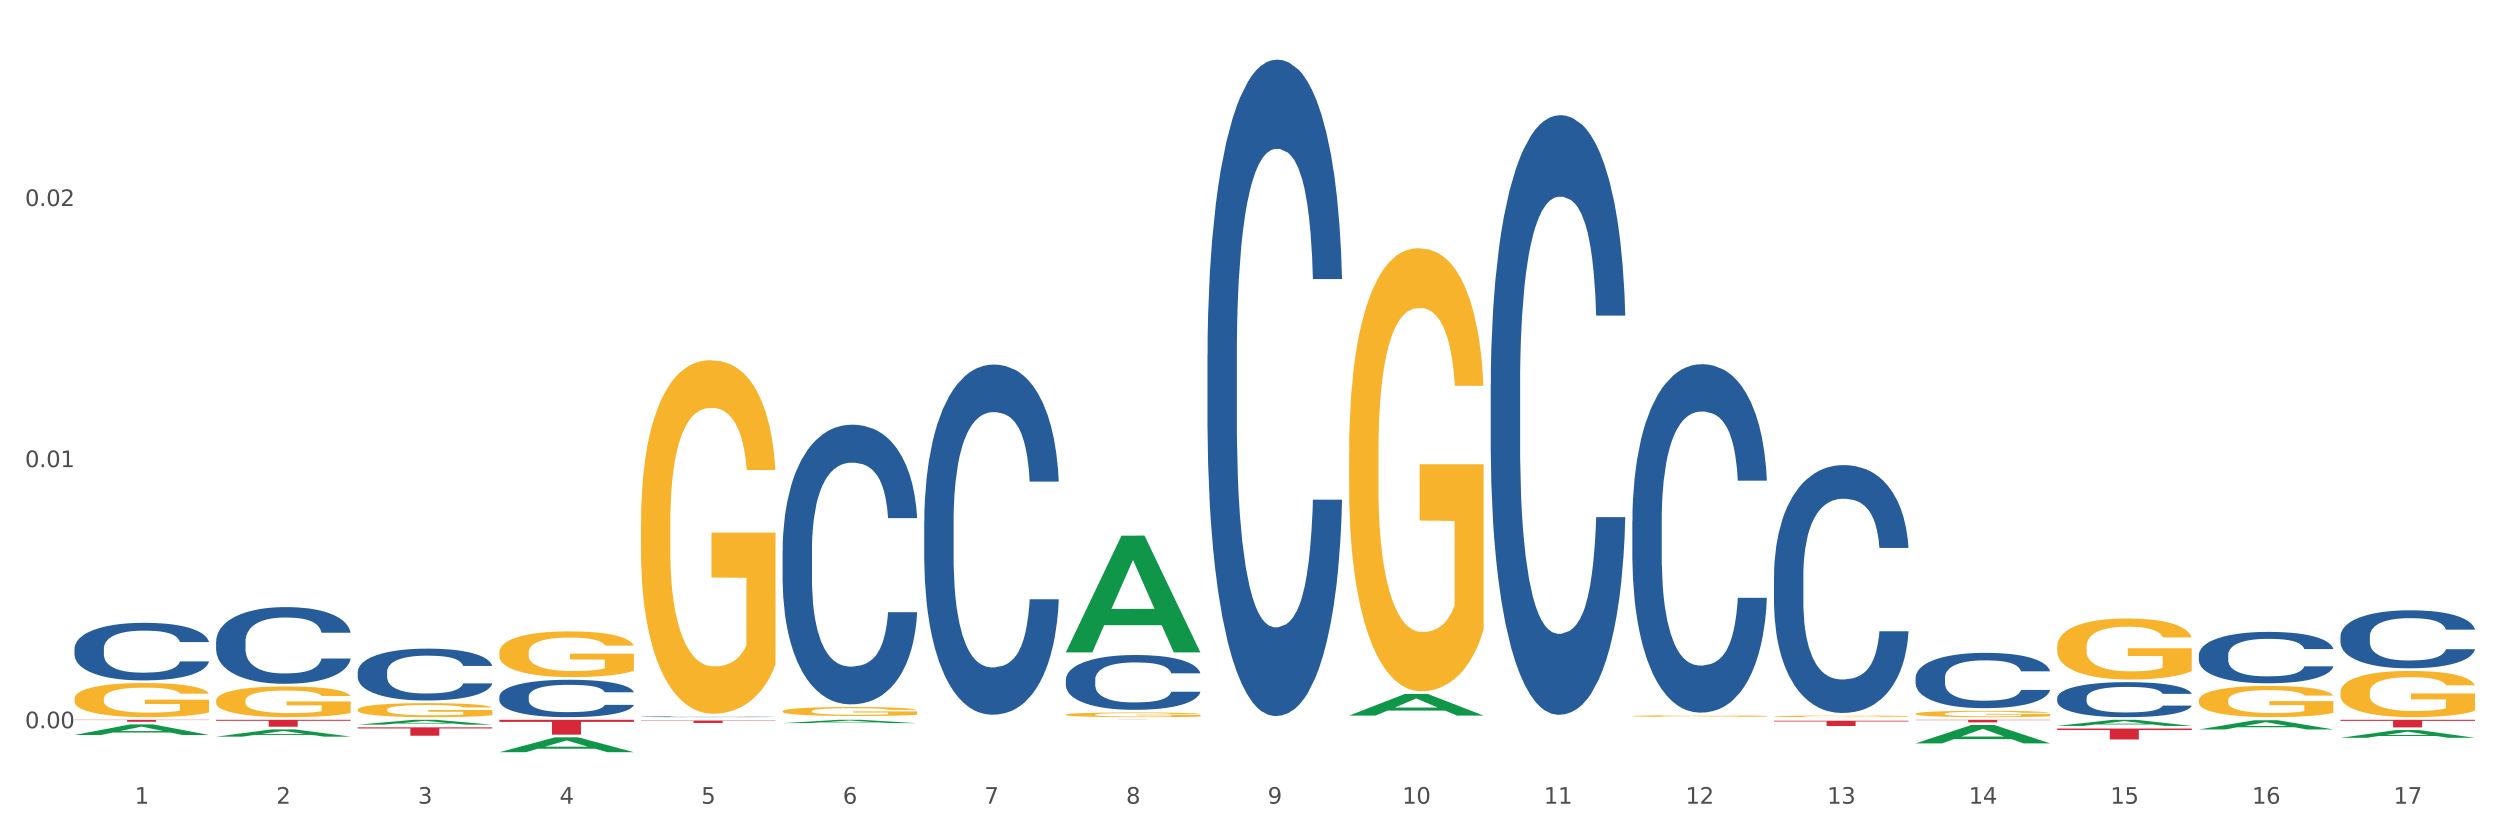 <?xml version="1.0" encoding="utf-8" standalone="no"?>
<!DOCTYPE svg PUBLIC "-//W3C//DTD SVG 1.1//EN"
  "http://www.w3.org/Graphics/SVG/1.1/DTD/svg11.dtd">
<svg xmlns:xlink="http://www.w3.org/1999/xlink" width="1080pt" height="360pt" viewBox="0 0 1080 360" xmlns="http://www.w3.org/2000/svg" version="1.1">
 <rect x="0" y="0" width="1080" height="360" fill="#333333" stroke="none"/>
 <defs>
  <style type="text/css">*{stroke-linejoin: round; stroke-linecap: butt}</style>
 </defs>
 <g id="figure_1">
  <g id="patch_1">
   <path d="M 0 360 
L 1080 360 
L 1080 0 
L 0 0 
z
" style="fill: #ffffff; stroke: #ffffff; stroke-linejoin: miter"/>
  </g>
  <g id="axes_1">
   <g id="matplotlib.axis_1">
    <g id="xtick_1">
     <g id="text_1">
      <!-- 1 -->
      <g style="fill: #4d4d4d" transform="translate(58.182 347.204) scale(0.096 -0.096)">
       <defs>
        <path id="DejaVuSans-31" d="M 794 531 
L 1825 531 
L 1825 4091 
L 703 3866 
L 703 4441 
L 1819 4666 
L 2450 4666 
L 2450 531 
L 3481 531 
L 3481 0 
L 794 0 
L 794 531 
z
" transform="scale(0.016)"/>
       </defs>
       <use xlink:href="#DejaVuSans-31"/>
      </g>
     </g>
    </g>
    <g id="xtick_2">
     <g id="text_2">
      <!-- 2 -->
      <g style="fill: #4d4d4d" transform="translate(119.364 347.204) scale(0.096 -0.096)">
       <defs>
        <path id="DejaVuSans-32" d="M 1228 531 
L 3431 531 
L 3431 0 
L 469 0 
L 469 531 
Q 828 903 1448 1529 
Q 2069 2156 2228 2338 
Q 2531 2678 2651 2914 
Q 2772 3150 2772 3378 
Q 2772 3750 2511 3984 
Q 2250 4219 1831 4219 
Q 1534 4219 1204 4116 
Q 875 4013 500 3803 
L 500 4441 
Q 881 4594 1212 4672 
Q 1544 4750 1819 4750 
Q 2544 4750 2975 4387 
Q 3406 4025 3406 3419 
Q 3406 3131 3298 2873 
Q 3191 2616 2906 2266 
Q 2828 2175 2409 1742 
Q 1991 1309 1228 531 
z
" transform="scale(0.016)"/>
       </defs>
       <use xlink:href="#DejaVuSans-32"/>
      </g>
     </g>
    </g>
    <g id="xtick_3">
     <g id="text_3">
      <!-- 3 -->
      <g style="fill: #4d4d4d" transform="translate(180.545 347.204) scale(0.096 -0.096)">
       <defs>
        <path id="DejaVuSans-33" d="M 2597 2516 
Q 3050 2419 3304 2112 
Q 3559 1806 3559 1356 
Q 3559 666 3084 287 
Q 2609 -91 1734 -91 
Q 1441 -91 1130 -33 
Q 819 25 488 141 
L 488 750 
Q 750 597 1062 519 
Q 1375 441 1716 441 
Q 2309 441 2620 675 
Q 2931 909 2931 1356 
Q 2931 1769 2642 2001 
Q 2353 2234 1838 2234 
L 1294 2234 
L 1294 2753 
L 1863 2753 
Q 2328 2753 2575 2939 
Q 2822 3125 2822 3475 
Q 2822 3834 2567 4026 
Q 2313 4219 1838 4219 
Q 1578 4219 1281 4162 
Q 984 4106 628 3988 
L 628 4550 
Q 988 4650 1302 4700 
Q 1616 4750 1894 4750 
Q 2613 4750 3031 4423 
Q 3450 4097 3450 3541 
Q 3450 3153 3228 2886 
Q 3006 2619 2597 2516 
z
" transform="scale(0.016)"/>
       </defs>
       <use xlink:href="#DejaVuSans-33"/>
      </g>
     </g>
    </g>
    <g id="xtick_4">
     <g id="text_4">
      <!-- 4 -->
      <g style="fill: #4d4d4d" transform="translate(241.726 347.204) scale(0.096 -0.096)">
       <defs>
        <path id="DejaVuSans-34" d="M 2419 4116 
L 825 1625 
L 2419 1625 
L 2419 4116 
z
M 2253 4666 
L 3047 4666 
L 3047 1625 
L 3713 1625 
L 3713 1100 
L 3047 1100 
L 3047 0 
L 2419 0 
L 2419 1100 
L 313 1100 
L 313 1709 
L 2253 4666 
z
" transform="scale(0.016)"/>
       </defs>
       <use xlink:href="#DejaVuSans-34"/>
      </g>
     </g>
    </g>
    <g id="xtick_5">
     <g id="text_5">
      <!-- 5 -->
      <g style="fill: #4d4d4d" transform="translate(302.908 347.204) scale(0.096 -0.096)">
       <defs>
        <path id="DejaVuSans-35" d="M 691 4666 
L 3169 4666 
L 3169 4134 
L 1269 4134 
L 1269 2991 
Q 1406 3038 1543 3061 
Q 1681 3084 1819 3084 
Q 2600 3084 3056 2656 
Q 3513 2228 3513 1497 
Q 3513 744 3044 326 
Q 2575 -91 1722 -91 
Q 1428 -91 1123 -41 
Q 819 9 494 109 
L 494 744 
Q 775 591 1075 516 
Q 1375 441 1709 441 
Q 2250 441 2565 725 
Q 2881 1009 2881 1497 
Q 2881 1984 2565 2268 
Q 2250 2553 1709 2553 
Q 1456 2553 1204 2497 
Q 953 2441 691 2322 
L 691 4666 
z
" transform="scale(0.016)"/>
       </defs>
       <use xlink:href="#DejaVuSans-35"/>
      </g>
     </g>
    </g>
    <g id="xtick_6">
     <g id="text_6">
      <!-- 6 -->
      <g style="fill: #4d4d4d" transform="translate(364.089 347.204) scale(0.096 -0.096)">
       <defs>
        <path id="DejaVuSans-36" d="M 2113 2584 
Q 1688 2584 1439 2293 
Q 1191 2003 1191 1497 
Q 1191 994 1439 701 
Q 1688 409 2113 409 
Q 2538 409 2786 701 
Q 3034 994 3034 1497 
Q 3034 2003 2786 2293 
Q 2538 2584 2113 2584 
z
M 3366 4563 
L 3366 3988 
Q 3128 4100 2886 4159 
Q 2644 4219 2406 4219 
Q 1781 4219 1451 3797 
Q 1122 3375 1075 2522 
Q 1259 2794 1537 2939 
Q 1816 3084 2150 3084 
Q 2853 3084 3261 2657 
Q 3669 2231 3669 1497 
Q 3669 778 3244 343 
Q 2819 -91 2113 -91 
Q 1303 -91 875 529 
Q 447 1150 447 2328 
Q 447 3434 972 4092 
Q 1497 4750 2381 4750 
Q 2619 4750 2861 4703 
Q 3103 4656 3366 4563 
z
" transform="scale(0.016)"/>
       </defs>
       <use xlink:href="#DejaVuSans-36"/>
      </g>
     </g>
    </g>
    <g id="xtick_7">
     <g id="text_7">
      <!-- 7 -->
      <g style="fill: #4d4d4d" transform="translate(425.271 347.204) scale(0.096 -0.096)">
       <defs>
        <path id="DejaVuSans-37" d="M 525 4666 
L 3525 4666 
L 3525 4397 
L 1831 0 
L 1172 0 
L 2766 4134 
L 525 4134 
L 525 4666 
z
" transform="scale(0.016)"/>
       </defs>
       <use xlink:href="#DejaVuSans-37"/>
      </g>
     </g>
    </g>
    <g id="xtick_8">
     <g id="text_8">
      <!-- 8 -->
      <g style="fill: #4d4d4d" transform="translate(486.452 347.204) scale(0.096 -0.096)">
       <defs>
        <path id="DejaVuSans-38" d="M 2034 2216 
Q 1584 2216 1326 1975 
Q 1069 1734 1069 1313 
Q 1069 891 1326 650 
Q 1584 409 2034 409 
Q 2484 409 2743 651 
Q 3003 894 3003 1313 
Q 3003 1734 2745 1975 
Q 2488 2216 2034 2216 
z
M 1403 2484 
Q 997 2584 770 2862 
Q 544 3141 544 3541 
Q 544 4100 942 4425 
Q 1341 4750 2034 4750 
Q 2731 4750 3128 4425 
Q 3525 4100 3525 3541 
Q 3525 3141 3298 2862 
Q 3072 2584 2669 2484 
Q 3125 2378 3379 2068 
Q 3634 1759 3634 1313 
Q 3634 634 3220 271 
Q 2806 -91 2034 -91 
Q 1263 -91 848 271 
Q 434 634 434 1313 
Q 434 1759 690 2068 
Q 947 2378 1403 2484 
z
M 1172 3481 
Q 1172 3119 1398 2916 
Q 1625 2713 2034 2713 
Q 2441 2713 2670 2916 
Q 2900 3119 2900 3481 
Q 2900 3844 2670 4047 
Q 2441 4250 2034 4250 
Q 1625 4250 1398 4047 
Q 1172 3844 1172 3481 
z
" transform="scale(0.016)"/>
       </defs>
       <use xlink:href="#DejaVuSans-38"/>
      </g>
     </g>
    </g>
    <g id="xtick_9">
     <g id="text_9">
      <!-- 9 -->
      <g style="fill: #4d4d4d" transform="translate(547.634 347.204) scale(0.096 -0.096)">
       <defs>
        <path id="DejaVuSans-39" d="M 703 97 
L 703 672 
Q 941 559 1184 500 
Q 1428 441 1663 441 
Q 2288 441 2617 861 
Q 2947 1281 2994 2138 
Q 2813 1869 2534 1725 
Q 2256 1581 1919 1581 
Q 1219 1581 811 2004 
Q 403 2428 403 3163 
Q 403 3881 828 4315 
Q 1253 4750 1959 4750 
Q 2769 4750 3195 4129 
Q 3622 3509 3622 2328 
Q 3622 1225 3098 567 
Q 2575 -91 1691 -91 
Q 1453 -91 1209 -44 
Q 966 3 703 97 
z
M 1959 2075 
Q 2384 2075 2632 2365 
Q 2881 2656 2881 3163 
Q 2881 3666 2632 3958 
Q 2384 4250 1959 4250 
Q 1534 4250 1286 3958 
Q 1038 3666 1038 3163 
Q 1038 2656 1286 2365 
Q 1534 2075 1959 2075 
z
" transform="scale(0.016)"/>
       </defs>
       <use xlink:href="#DejaVuSans-39"/>
      </g>
     </g>
    </g>
    <g id="xtick_10">
     <g id="text_10">
      <!-- 10 -->
      <g style="fill: #4d4d4d" transform="translate(605.761 347.204) scale(0.096 -0.096)">
       <defs>
        <path id="DejaVuSans-30" d="M 2034 4250 
Q 1547 4250 1301 3770 
Q 1056 3291 1056 2328 
Q 1056 1369 1301 889 
Q 1547 409 2034 409 
Q 2525 409 2770 889 
Q 3016 1369 3016 2328 
Q 3016 3291 2770 3770 
Q 2525 4250 2034 4250 
z
M 2034 4750 
Q 2819 4750 3233 4129 
Q 3647 3509 3647 2328 
Q 3647 1150 3233 529 
Q 2819 -91 2034 -91 
Q 1250 -91 836 529 
Q 422 1150 422 2328 
Q 422 3509 836 4129 
Q 1250 4750 2034 4750 
z
" transform="scale(0.016)"/>
       </defs>
       <use xlink:href="#DejaVuSans-31"/>
       <use xlink:href="#DejaVuSans-30" transform="translate(63.623 0)"/>
      </g>
     </g>
    </g>
    <g id="xtick_11">
     <g id="text_11">
      <!-- 11 -->
      <g style="fill: #4d4d4d" transform="translate(666.942 347.204) scale(0.096 -0.096)">
       <use xlink:href="#DejaVuSans-31"/>
       <use xlink:href="#DejaVuSans-31" transform="translate(63.623 0)"/>
      </g>
     </g>
    </g>
    <g id="xtick_12">
     <g id="text_12">
      <!-- 12 -->
      <g style="fill: #4d4d4d" transform="translate(728.124 347.204) scale(0.096 -0.096)">
       <use xlink:href="#DejaVuSans-31"/>
       <use xlink:href="#DejaVuSans-32" transform="translate(63.623 0)"/>
      </g>
     </g>
    </g>
    <g id="xtick_13">
     <g id="text_13">
      <!-- 13 -->
      <g style="fill: #4d4d4d" transform="translate(789.305 347.204) scale(0.096 -0.096)">
       <use xlink:href="#DejaVuSans-31"/>
       <use xlink:href="#DejaVuSans-33" transform="translate(63.623 0)"/>
      </g>
     </g>
    </g>
    <g id="xtick_14">
     <g id="text_14">
      <!-- 14 -->
      <g style="fill: #4d4d4d" transform="translate(850.487 347.204) scale(0.096 -0.096)">
       <use xlink:href="#DejaVuSans-31"/>
       <use xlink:href="#DejaVuSans-34" transform="translate(63.623 0)"/>
      </g>
     </g>
    </g>
    <g id="xtick_15">
     <g id="text_15">
      <!-- 15 -->
      <g style="fill: #4d4d4d" transform="translate(911.668 347.204) scale(0.096 -0.096)">
       <use xlink:href="#DejaVuSans-31"/>
       <use xlink:href="#DejaVuSans-35" transform="translate(63.623 0)"/>
      </g>
     </g>
    </g>
    <g id="xtick_16">
     <g id="text_16">
      <!-- 16 -->
      <g style="fill: #4d4d4d" transform="translate(972.849 347.204) scale(0.096 -0.096)">
       <use xlink:href="#DejaVuSans-31"/>
       <use xlink:href="#DejaVuSans-36" transform="translate(63.623 0)"/>
      </g>
     </g>
    </g>
    <g id="xtick_17">
     <g id="text_17">
      <!-- 17 -->
      <g style="fill: #4d4d4d" transform="translate(1034.031 347.204) scale(0.096 -0.096)">
       <use xlink:href="#DejaVuSans-31"/>
       <use xlink:href="#DejaVuSans-37" transform="translate(63.623 0)"/>
      </g>
     </g>
    </g>
    <g id="xtick_18"/>
    <g id="xtick_19"/>
    <g id="xtick_20"/>
    <g id="xtick_21"/>
    <g id="xtick_22"/>
    <g id="xtick_23"/>
    <g id="xtick_24"/>
    <g id="xtick_25"/>
    <g id="xtick_26"/>
    <g id="xtick_27"/>
    <g id="xtick_28"/>
    <g id="xtick_29"/>
    <g id="xtick_30"/>
    <g id="xtick_31"/>
    <g id="xtick_32"/>
    <g id="xtick_33"/>
   </g>
   <g id="matplotlib.axis_2">
    <g id="ytick_1">
     <g id="text_18">
      <!-- 0.00 -->
      <g style="fill: #4d4d4d" transform="translate(10.8 314.607) scale(0.096 -0.096)">
       <defs>
        <path id="DejaVuSans-2e" d="M 684 794 
L 1344 794 
L 1344 0 
L 684 0 
L 684 794 
z
" transform="scale(0.016)"/>
       </defs>
       <use xlink:href="#DejaVuSans-30"/>
       <use xlink:href="#DejaVuSans-2e" transform="translate(63.623 0)"/>
       <use xlink:href="#DejaVuSans-30" transform="translate(95.41 0)"/>
       <use xlink:href="#DejaVuSans-30" transform="translate(159.033 0)"/>
      </g>
     </g>
    </g>
    <g id="ytick_2">
     <g id="text_19">
      <!-- 0.01 -->
      <g style="fill: #4d4d4d" transform="translate(10.8 201.805) scale(0.096 -0.096)">
       <use xlink:href="#DejaVuSans-30"/>
       <use xlink:href="#DejaVuSans-2e" transform="translate(63.623 0)"/>
       <use xlink:href="#DejaVuSans-30" transform="translate(95.41 0)"/>
       <use xlink:href="#DejaVuSans-31" transform="translate(159.033 0)"/>
      </g>
     </g>
    </g>
    <g id="ytick_3">
     <g id="text_20">
      <!-- 0.02 -->
      <g style="fill: #4d4d4d" transform="translate(10.8 89.003) scale(0.096 -0.096)">
       <use xlink:href="#DejaVuSans-30"/>
       <use xlink:href="#DejaVuSans-2e" transform="translate(63.623 0)"/>
       <use xlink:href="#DejaVuSans-30" transform="translate(95.41 0)"/>
       <use xlink:href="#DejaVuSans-32" transform="translate(159.033 0)"/>
      </g>
     </g>
    </g>
    <g id="ytick_4"/>
    <g id="ytick_5"/>
    <g id="ytick_6"/>
   </g>
   <g id="PolyCollection_1">
    <path d="M 460.445 310.959 
L 518.567 310.959 
L 518.567 310.967 
L 495.704 310.967 
L 495.704 311.014 
L 483.17 311.014 
L 483.17 310.967 
L 460.445 310.967 
L 460.445 310.959 
L 460.445 310.959 
z
" clip-path="url(#p7e256815a7)" style="fill: #d62839"/>
    <path d="M 276.901 311.262 
L 335.023 311.262 
L 335.023 311.409 
L 312.16 311.41 
L 312.16 312.316 
L 299.626 312.316 
L 299.626 311.41 
L 276.901 311.409 
L 276.901 311.263 
L 276.901 311.262 
z
" clip-path="url(#p7e256815a7)" style="fill: #d62839"/>
    <path d="M 643.989 166.15 
L 644.058 165.914 
L 644.058 159.29 
L 644.264 150.3 
L 645.02 133.74 
L 645.982 121.202 
L 647.63 106.534 
L 648.524 100.383 
L 649.691 93.522 
L 652.096 82.404 
L 654.844 72.941 
L 656.768 67.736 
L 658.211 64.424 
L 661.44 58.51 
L 663.295 55.907 
L 665.218 53.778 
L 666.867 52.359 
L 669.615 50.703 
L 671.814 49.993 
L 674.356 49.756 
L 676.485 49.993 
L 679.302 50.939 
L 683.424 53.778 
L 685.005 55.434 
L 687.134 58.273 
L 689.333 62.058 
L 691.119 65.843 
L 693.18 71.285 
L 695.31 78.382 
L 697.371 87.372 
L 698.814 95.652 
L 699.982 104.405 
L 701.012 115.051 
L 701.768 126.643 
L 702.112 136.342 
L 689.539 136.342 
L 689.195 127.589 
L 688.508 118.126 
L 687.821 111.739 
L 687.066 106.534 
L 685.898 100.62 
L 684.867 96.834 
L 683.15 92.34 
L 681.569 89.501 
L 680.264 87.845 
L 678.684 86.425 
L 675.318 85.006 
L 672.913 85.006 
L 671.401 85.479 
L 669.547 86.662 
L 667.966 88.318 
L 666.111 91.157 
L 664.669 94.232 
L 663.226 98.254 
L 662.401 101.093 
L 661.165 106.297 
L 660.34 110.556 
L 659.241 117.889 
L 658.623 123.094 
L 657.524 136.579 
L 657.043 146.515 
L 656.837 153.375 
L 656.699 160.946 
L 656.699 197.851 
L 657.111 214.411 
L 657.455 221.508 
L 658.004 229.552 
L 659.035 239.961 
L 660.546 250.134 
L 662.127 257.467 
L 663.432 261.962 
L 664.669 265.274 
L 665.905 267.877 
L 667.417 270.242 
L 668.653 271.662 
L 670.508 273.081 
L 672.707 273.791 
L 674.424 273.791 
L 677.928 272.608 
L 679.508 271.425 
L 681.02 269.769 
L 682.669 267.167 
L 683.974 264.328 
L 684.73 262.199 
L 685.966 257.704 
L 686.928 252.973 
L 687.753 247.531 
L 688.302 242.8 
L 688.921 235.703 
L 689.402 227.659 
L 689.539 223.401 
L 702.112 223.401 
L 701.837 231.918 
L 701.356 240.198 
L 700.394 251.317 
L 699.638 257.704 
L 698.47 265.511 
L 697.234 272.135 
L 695.516 279.469 
L 693.936 284.91 
L 692.287 289.641 
L 690.501 293.9 
L 687.272 299.814 
L 686.104 301.47 
L 683.631 304.309 
L 681.707 305.965 
L 678.89 307.621 
L 676.005 308.567 
L 672.982 308.804 
L 670.302 308.331 
L 667.348 306.911 
L 665.493 305.492 
L 663.432 303.363 
L 661.027 300.051 
L 658.76 296.029 
L 656.63 291.297 
L 654.638 285.856 
L 652.783 279.705 
L 650.378 269.533 
L 648.592 259.597 
L 647.287 250.37 
L 646.394 242.563 
L 645.501 232.627 
L 645.02 225.767 
L 644.264 209.207 
L 643.989 193.829 
L 643.989 166.15 
z
" clip-path="url(#p7e256815a7)" style="fill: #255c99"/>
    <path d="M 521.626 153.181 
L 521.695 152.922 
L 521.695 145.671 
L 521.901 135.829 
L 522.657 117.7 
L 523.619 103.974 
L 525.268 87.916 
L 526.161 81.183 
L 527.329 73.672 
L 529.733 61.5 
L 532.481 51.14 
L 534.405 45.443 
L 535.848 41.817 
L 539.077 35.342 
L 540.932 32.493 
L 542.855 30.162 
L 544.504 28.608 
L 547.252 26.795 
L 549.451 26.018 
L 551.993 25.759 
L 554.123 26.018 
L 556.939 27.054 
L 561.062 30.162 
L 562.642 31.975 
L 564.772 35.083 
L 566.97 39.227 
L 568.756 43.371 
L 570.817 49.327 
L 572.947 57.097 
L 575.008 66.938 
L 576.451 76.003 
L 577.619 85.586 
L 578.649 97.24 
L 579.405 109.93 
L 579.749 120.549 
L 567.176 120.549 
L 566.833 110.966 
L 566.146 100.607 
L 565.459 93.614 
L 564.703 87.916 
L 563.535 81.442 
L 562.504 77.298 
L 560.787 72.377 
L 559.207 69.269 
L 557.901 67.456 
L 556.321 65.903 
L 552.955 64.349 
L 550.55 64.349 
L 549.039 64.867 
L 547.184 66.161 
L 545.604 67.974 
L 543.749 71.082 
L 542.306 74.449 
L 540.863 78.852 
L 540.039 81.96 
L 538.802 87.657 
L 537.978 92.319 
L 536.878 100.348 
L 536.26 106.046 
L 535.161 120.808 
L 534.68 131.685 
L 534.474 139.196 
L 534.336 147.483 
L 534.336 187.885 
L 534.749 206.015 
L 535.092 213.784 
L 535.642 222.59 
L 536.672 233.985 
L 538.184 245.122 
L 539.764 253.15 
L 541.069 258.071 
L 542.306 261.697 
L 543.542 264.546 
L 545.054 267.135 
L 546.291 268.689 
L 548.146 270.243 
L 550.344 271.02 
L 552.062 271.02 
L 555.565 269.725 
L 557.146 268.43 
L 558.657 266.618 
L 560.306 263.769 
L 561.611 260.661 
L 562.367 258.33 
L 563.604 253.409 
L 564.565 248.229 
L 565.39 242.273 
L 565.939 237.093 
L 566.558 229.323 
L 567.039 220.518 
L 567.176 215.856 
L 579.749 215.856 
L 579.474 225.18 
L 578.993 234.244 
L 578.031 246.417 
L 577.275 253.409 
L 576.107 261.956 
L 574.871 269.207 
L 573.153 277.236 
L 571.573 283.193 
L 569.924 288.372 
L 568.138 293.034 
L 564.909 299.509 
L 563.741 301.322 
L 561.268 304.43 
L 559.344 306.243 
L 556.527 308.055 
L 553.642 309.091 
L 550.619 309.35 
L 547.939 308.832 
L 544.985 307.278 
L 543.13 305.725 
L 541.069 303.394 
L 538.665 299.768 
L 536.397 295.365 
L 534.268 290.185 
L 532.275 284.229 
L 530.42 277.495 
L 528.016 266.359 
L 526.229 255.481 
L 524.924 245.381 
L 524.031 236.834 
L 523.138 225.957 
L 522.657 218.446 
L 521.901 200.317 
L 521.626 183.483 
L 521.626 153.181 
z
" clip-path="url(#p7e256815a7)" style="fill: #255c99"/>
    <path d="M 1011.078 274.908 
L 1011.146 274.886 
L 1011.146 274.245 
L 1011.352 273.375 
L 1012.108 271.772 
L 1013.07 270.559 
L 1014.719 269.14 
L 1015.612 268.545 
L 1016.78 267.881 
L 1019.185 266.805 
L 1021.933 265.89 
L 1023.856 265.386 
L 1025.299 265.066 
L 1028.528 264.494 
L 1030.383 264.242 
L 1032.307 264.036 
L 1033.956 263.898 
L 1036.704 263.738 
L 1038.902 263.669 
L 1041.444 263.647 
L 1043.574 263.669 
L 1046.391 263.761 
L 1050.513 264.036 
L 1052.093 264.196 
L 1054.223 264.471 
L 1056.421 264.837 
L 1058.208 265.203 
L 1060.269 265.73 
L 1062.398 266.416 
L 1064.46 267.286 
L 1065.902 268.087 
L 1067.07 268.934 
L 1068.101 269.964 
L 1068.856 271.086 
L 1069.2 272.024 
L 1056.627 272.024 
L 1056.284 271.177 
L 1055.597 270.262 
L 1054.91 269.644 
L 1054.154 269.14 
L 1052.986 268.568 
L 1051.956 268.202 
L 1050.238 267.767 
L 1048.658 267.492 
L 1047.353 267.332 
L 1045.772 267.195 
L 1042.406 267.057 
L 1040.001 267.057 
L 1038.49 267.103 
L 1036.635 267.217 
L 1035.055 267.378 
L 1033.2 267.652 
L 1031.757 267.95 
L 1030.314 268.339 
L 1029.49 268.614 
L 1028.253 269.117 
L 1027.429 269.529 
L 1026.33 270.239 
L 1025.711 270.742 
L 1024.612 272.047 
L 1024.131 273.009 
L 1023.925 273.672 
L 1023.788 274.405 
L 1023.788 277.976 
L 1024.2 279.578 
L 1024.543 280.265 
L 1025.093 281.043 
L 1026.124 282.05 
L 1027.635 283.034 
L 1029.215 283.744 
L 1030.52 284.179 
L 1031.757 284.499 
L 1032.994 284.751 
L 1034.505 284.98 
L 1035.742 285.117 
L 1037.597 285.255 
L 1039.795 285.323 
L 1041.513 285.323 
L 1045.017 285.209 
L 1046.597 285.094 
L 1048.108 284.934 
L 1049.757 284.682 
L 1051.063 284.408 
L 1051.818 284.202 
L 1053.055 283.767 
L 1054.017 283.309 
L 1054.841 282.783 
L 1055.391 282.325 
L 1056.009 281.638 
L 1056.49 280.86 
L 1056.627 280.448 
L 1069.2 280.448 
L 1068.925 281.272 
L 1068.444 282.073 
L 1067.482 283.149 
L 1066.727 283.767 
L 1065.559 284.522 
L 1064.322 285.163 
L 1062.605 285.873 
L 1061.024 286.399 
L 1059.376 286.857 
L 1057.589 287.269 
L 1054.36 287.841 
L 1053.192 288.001 
L 1050.719 288.276 
L 1048.795 288.436 
L 1045.979 288.597 
L 1043.093 288.688 
L 1040.07 288.711 
L 1037.391 288.665 
L 1034.437 288.528 
L 1032.582 288.391 
L 1030.52 288.185 
L 1028.116 287.864 
L 1025.849 287.475 
L 1023.719 287.017 
L 1021.727 286.491 
L 1019.872 285.896 
L 1017.467 284.911 
L 1015.681 283.95 
L 1014.375 283.057 
L 1013.482 282.302 
L 1012.589 281.34 
L 1012.108 280.677 
L 1011.352 279.074 
L 1011.078 277.587 
L 1011.078 274.908 
z
" clip-path="url(#p7e256815a7)" style="fill: #255c99"/>
    <path d="M 949.896 282.949 
L 949.965 282.928 
L 949.965 282.36 
L 950.171 281.59 
L 950.927 280.17 
L 951.889 279.096 
L 953.537 277.838 
L 954.431 277.311 
L 955.599 276.723 
L 958.003 275.77 
L 960.751 274.959 
L 962.675 274.512 
L 964.118 274.229 
L 967.347 273.722 
L 969.202 273.499 
L 971.125 273.316 
L 972.774 273.194 
L 975.522 273.052 
L 977.721 272.992 
L 980.263 272.971 
L 982.393 272.992 
L 985.209 273.073 
L 989.331 273.316 
L 990.912 273.458 
L 993.041 273.701 
L 995.24 274.026 
L 997.026 274.35 
L 999.087 274.817 
L 1001.217 275.425 
L 1003.278 276.196 
L 1004.721 276.905 
L 1005.889 277.656 
L 1006.919 278.568 
L 1007.675 279.562 
L 1008.019 280.393 
L 995.446 280.393 
L 995.103 279.643 
L 994.415 278.832 
L 993.728 278.284 
L 992.973 277.838 
L 991.805 277.331 
L 990.774 277.007 
L 989.057 276.622 
L 987.477 276.378 
L 986.171 276.236 
L 984.591 276.115 
L 981.225 275.993 
L 978.82 275.993 
L 977.309 276.033 
L 975.454 276.135 
L 973.873 276.277 
L 972.018 276.52 
L 970.576 276.784 
L 969.133 277.128 
L 968.309 277.372 
L 967.072 277.818 
L 966.247 278.183 
L 965.148 278.812 
L 964.53 279.258 
L 963.431 280.414 
L 962.95 281.265 
L 962.744 281.853 
L 962.606 282.502 
L 962.606 285.666 
L 963.018 287.085 
L 963.362 287.694 
L 963.912 288.383 
L 964.942 289.276 
L 966.454 290.148 
L 968.034 290.776 
L 969.339 291.162 
L 970.576 291.445 
L 971.812 291.669 
L 973.324 291.871 
L 974.56 291.993 
L 976.415 292.115 
L 978.614 292.175 
L 980.331 292.175 
L 983.835 292.074 
L 985.415 291.973 
L 986.927 291.831 
L 988.576 291.608 
L 989.881 291.364 
L 990.637 291.182 
L 991.873 290.797 
L 992.835 290.391 
L 993.66 289.925 
L 994.209 289.519 
L 994.828 288.911 
L 995.309 288.221 
L 995.446 287.856 
L 1008.019 287.856 
L 1007.744 288.586 
L 1007.263 289.296 
L 1006.301 290.249 
L 1005.545 290.797 
L 1004.377 291.466 
L 1003.141 292.034 
L 1001.423 292.662 
L 999.843 293.129 
L 998.194 293.534 
L 996.408 293.899 
L 993.179 294.406 
L 992.011 294.548 
L 989.538 294.791 
L 987.614 294.933 
L 984.797 295.075 
L 981.912 295.157 
L 978.889 295.177 
L 976.209 295.136 
L 973.255 295.015 
L 971.4 294.893 
L 969.339 294.71 
L 966.934 294.426 
L 964.667 294.082 
L 962.538 293.676 
L 960.545 293.21 
L 958.69 292.682 
L 956.286 291.81 
L 954.499 290.959 
L 953.194 290.168 
L 952.301 289.499 
L 951.408 288.647 
L 950.927 288.059 
L 950.171 286.639 
L 949.896 285.321 
L 949.896 282.949 
z
" clip-path="url(#p7e256815a7)" style="fill: #255c99"/>
    <path d="M 888.715 301.488 
L 888.784 301.475 
L 888.784 301.088 
L 888.99 300.563 
L 889.745 299.596 
L 890.707 298.864 
L 892.356 298.007 
L 893.249 297.648 
L 894.417 297.247 
L 896.822 296.598 
L 899.57 296.045 
L 901.493 295.742 
L 902.936 295.548 
L 906.165 295.203 
L 908.02 295.051 
L 909.944 294.927 
L 911.593 294.844 
L 914.341 294.747 
L 916.539 294.705 
L 919.081 294.692 
L 921.211 294.705 
L 924.028 294.761 
L 928.15 294.927 
L 929.73 295.023 
L 931.86 295.189 
L 934.058 295.41 
L 935.845 295.631 
L 937.906 295.949 
L 940.036 296.363 
L 942.097 296.888 
L 943.539 297.372 
L 944.707 297.883 
L 945.738 298.504 
L 946.494 299.181 
L 946.837 299.748 
L 934.265 299.748 
L 933.921 299.237 
L 933.234 298.684 
L 932.547 298.311 
L 931.791 298.007 
L 930.623 297.662 
L 929.593 297.441 
L 927.875 297.178 
L 926.295 297.012 
L 924.99 296.916 
L 923.41 296.833 
L 920.043 296.75 
L 917.639 296.75 
L 916.127 296.778 
L 914.272 296.847 
L 912.692 296.943 
L 910.837 297.109 
L 909.394 297.289 
L 907.952 297.524 
L 907.127 297.689 
L 905.89 297.993 
L 905.066 298.242 
L 903.967 298.67 
L 903.348 298.974 
L 902.249 299.762 
L 901.768 300.342 
L 901.562 300.742 
L 901.425 301.184 
L 901.425 303.34 
L 901.837 304.307 
L 902.181 304.721 
L 902.73 305.191 
L 903.761 305.798 
L 905.272 306.393 
L 906.852 306.821 
L 908.158 307.083 
L 909.394 307.277 
L 910.631 307.429 
L 912.142 307.567 
L 913.379 307.65 
L 915.234 307.733 
L 917.432 307.774 
L 919.15 307.774 
L 922.654 307.705 
L 924.234 307.636 
L 925.745 307.539 
L 927.394 307.387 
L 928.7 307.221 
L 929.455 307.097 
L 930.692 306.835 
L 931.654 306.558 
L 932.478 306.241 
L 933.028 305.964 
L 933.646 305.55 
L 934.127 305.08 
L 934.265 304.831 
L 946.837 304.831 
L 946.562 305.329 
L 946.081 305.812 
L 945.12 306.462 
L 944.364 306.835 
L 943.196 307.29 
L 941.959 307.677 
L 940.242 308.105 
L 938.662 308.423 
L 937.013 308.7 
L 935.226 308.948 
L 931.997 309.294 
L 930.829 309.39 
L 928.356 309.556 
L 926.433 309.653 
L 923.616 309.749 
L 920.73 309.805 
L 917.707 309.818 
L 915.028 309.791 
L 912.074 309.708 
L 910.219 309.625 
L 908.158 309.501 
L 905.753 309.307 
L 903.486 309.073 
L 901.356 308.796 
L 899.364 308.478 
L 897.509 308.119 
L 895.104 307.525 
L 893.318 306.945 
L 892.013 306.406 
L 891.119 305.95 
L 890.226 305.37 
L 889.745 304.97 
L 888.99 304.003 
L 888.715 303.105 
L 888.715 301.488 
z
" clip-path="url(#p7e256815a7)" style="fill: #255c99"/>
    <path d="M 827.533 292.768 
L 827.602 292.746 
L 827.602 292.135 
L 827.808 291.305 
L 828.564 289.777 
L 829.526 288.62 
L 831.175 287.267 
L 832.068 286.699 
L 833.236 286.066 
L 835.64 285.04 
L 838.388 284.167 
L 840.312 283.687 
L 841.755 283.381 
L 844.984 282.836 
L 846.839 282.596 
L 848.762 282.399 
L 850.411 282.268 
L 853.159 282.115 
L 855.358 282.05 
L 857.9 282.028 
L 860.03 282.05 
L 862.847 282.137 
L 866.969 282.399 
L 868.549 282.552 
L 870.679 282.814 
L 872.877 283.163 
L 874.663 283.512 
L 876.724 284.014 
L 878.854 284.669 
L 880.915 285.499 
L 882.358 286.263 
L 883.526 287.07 
L 884.557 288.053 
L 885.312 289.122 
L 885.656 290.017 
L 873.083 290.017 
L 872.74 289.21 
L 872.053 288.337 
L 871.366 287.747 
L 870.61 287.267 
L 869.442 286.721 
L 868.411 286.372 
L 866.694 285.957 
L 865.114 285.695 
L 863.808 285.542 
L 862.228 285.411 
L 858.862 285.28 
L 856.457 285.28 
L 854.946 285.324 
L 853.091 285.433 
L 851.511 285.586 
L 849.656 285.848 
L 848.213 286.132 
L 846.77 286.503 
L 845.946 286.765 
L 844.709 287.245 
L 843.885 287.638 
L 842.785 288.315 
L 842.167 288.795 
L 841.068 290.039 
L 840.587 290.956 
L 840.381 291.589 
L 840.243 292.288 
L 840.243 295.693 
L 840.656 297.221 
L 840.999 297.876 
L 841.549 298.618 
L 842.579 299.578 
L 844.091 300.517 
L 845.671 301.194 
L 846.976 301.608 
L 848.213 301.914 
L 849.45 302.154 
L 850.961 302.372 
L 852.198 302.503 
L 854.053 302.634 
L 856.251 302.7 
L 857.969 302.7 
L 861.472 302.591 
L 863.053 302.482 
L 864.564 302.329 
L 866.213 302.089 
L 867.518 301.827 
L 868.274 301.63 
L 869.511 301.215 
L 870.472 300.779 
L 871.297 300.277 
L 871.847 299.84 
L 872.465 299.185 
L 872.946 298.443 
L 873.083 298.05 
L 885.656 298.05 
L 885.381 298.836 
L 884.9 299.6 
L 883.938 300.626 
L 883.182 301.215 
L 882.015 301.936 
L 880.778 302.547 
L 879.06 303.224 
L 877.48 303.726 
L 875.831 304.162 
L 874.045 304.555 
L 870.816 305.101 
L 869.648 305.254 
L 867.175 305.516 
L 865.251 305.669 
L 862.434 305.821 
L 859.549 305.909 
L 856.526 305.93 
L 853.846 305.887 
L 850.892 305.756 
L 849.037 305.625 
L 846.976 305.428 
L 844.572 305.123 
L 842.304 304.752 
L 840.175 304.315 
L 838.182 303.813 
L 836.327 303.246 
L 833.923 302.307 
L 832.136 301.39 
L 830.831 300.539 
L 829.938 299.818 
L 829.045 298.902 
L 828.564 298.269 
L 827.808 296.741 
L 827.533 295.322 
L 827.533 292.768 
z
" clip-path="url(#p7e256815a7)" style="fill: #255c99"/>
    <path d="M 766.352 249.035 
L 766.421 248.937 
L 766.421 246.199 
L 766.627 242.482 
L 767.383 235.636 
L 768.344 230.453 
L 769.993 224.39 
L 770.886 221.847 
L 772.054 219.011 
L 774.459 214.415 
L 777.207 210.503 
L 779.131 208.351 
L 780.573 206.982 
L 783.802 204.537 
L 785.657 203.461 
L 787.581 202.581 
L 789.23 201.994 
L 791.978 201.31 
L 794.177 201.016 
L 796.719 200.919 
L 798.848 201.016 
L 801.665 201.408 
L 805.787 202.581 
L 807.367 203.266 
L 809.497 204.439 
L 811.696 206.004 
L 813.482 207.569 
L 815.543 209.818 
L 817.673 212.752 
L 819.734 216.468 
L 821.177 219.891 
L 822.345 223.51 
L 823.375 227.911 
L 824.131 232.703 
L 824.474 236.712 
L 811.902 236.712 
L 811.558 233.094 
L 810.871 229.182 
L 810.184 226.541 
L 809.428 224.39 
L 808.261 221.945 
L 807.23 220.38 
L 805.512 218.522 
L 803.932 217.348 
L 802.627 216.664 
L 801.047 216.077 
L 797.68 215.49 
L 795.276 215.49 
L 793.764 215.686 
L 791.909 216.175 
L 790.329 216.859 
L 788.474 218.033 
L 787.031 219.304 
L 785.589 220.967 
L 784.764 222.141 
L 783.528 224.292 
L 782.703 226.052 
L 781.604 229.084 
L 780.986 231.236 
L 779.886 236.81 
L 779.405 240.917 
L 779.199 243.754 
L 779.062 246.883 
L 779.062 262.139 
L 779.474 268.985 
L 779.818 271.919 
L 780.367 275.244 
L 781.398 279.547 
L 782.909 283.752 
L 784.489 286.784 
L 785.795 288.642 
L 787.031 290.011 
L 788.268 291.087 
L 789.78 292.065 
L 791.016 292.652 
L 792.871 293.239 
L 795.07 293.532 
L 796.787 293.532 
L 800.291 293.043 
L 801.871 292.554 
L 803.383 291.87 
L 805.032 290.794 
L 806.337 289.62 
L 807.093 288.74 
L 808.329 286.882 
L 809.291 284.926 
L 810.116 282.677 
L 810.665 280.721 
L 811.283 277.787 
L 811.764 274.462 
L 811.902 272.701 
L 824.474 272.701 
L 824.2 276.222 
L 823.719 279.645 
L 822.757 284.241 
L 822.001 286.882 
L 820.833 290.109 
L 819.596 292.848 
L 817.879 295.879 
L 816.299 298.129 
L 814.65 300.085 
L 812.864 301.845 
L 809.635 304.29 
L 808.467 304.974 
L 805.993 306.148 
L 804.07 306.833 
L 801.253 307.517 
L 798.367 307.908 
L 795.344 308.006 
L 792.665 307.81 
L 789.711 307.224 
L 787.856 306.637 
L 785.795 305.757 
L 783.39 304.388 
L 781.123 302.725 
L 778.993 300.769 
L 777.001 298.52 
L 775.146 295.977 
L 772.741 291.772 
L 770.955 287.664 
L 769.65 283.85 
L 768.757 280.623 
L 767.863 276.516 
L 767.383 273.679 
L 766.627 266.834 
L 766.352 260.477 
L 766.352 249.035 
z
" clip-path="url(#p7e256815a7)" style="fill: #255c99"/>
    <path d="M 705.171 224.969 
L 705.239 224.832 
L 705.239 220.983 
L 705.445 215.758 
L 706.201 206.135 
L 707.163 198.849 
L 708.812 190.325 
L 709.705 186.751 
L 710.873 182.764 
L 713.277 176.303 
L 716.026 170.804 
L 717.949 167.779 
L 719.392 165.855 
L 722.621 162.418 
L 724.476 160.906 
L 726.4 159.668 
L 728.049 158.843 
L 730.797 157.881 
L 732.995 157.469 
L 735.537 157.331 
L 737.667 157.469 
L 740.484 158.019 
L 744.606 159.668 
L 746.186 160.631 
L 748.316 162.28 
L 750.514 164.48 
L 752.301 166.68 
L 754.362 169.841 
L 756.491 173.966 
L 758.552 179.19 
L 759.995 184.002 
L 761.163 189.088 
L 762.194 195.275 
L 762.949 202.011 
L 763.293 207.647 
L 750.72 207.647 
L 750.377 202.561 
L 749.69 197.062 
L 749.003 193.35 
L 748.247 190.325 
L 747.079 186.888 
L 746.049 184.689 
L 744.331 182.077 
L 742.751 180.427 
L 741.446 179.465 
L 739.865 178.64 
L 736.499 177.815 
L 734.094 177.815 
L 732.583 178.09 
L 730.728 178.777 
L 729.148 179.74 
L 727.293 181.389 
L 725.85 183.177 
L 724.407 185.514 
L 723.583 187.163 
L 722.346 190.188 
L 721.522 192.662 
L 720.423 196.924 
L 719.804 199.949 
L 718.705 207.785 
L 718.224 213.559 
L 718.018 217.546 
L 717.881 221.945 
L 717.881 243.391 
L 718.293 253.014 
L 718.636 257.139 
L 719.186 261.813 
L 720.216 267.862 
L 721.728 273.773 
L 723.308 278.035 
L 724.613 280.647 
L 725.85 282.572 
L 727.087 284.084 
L 728.598 285.459 
L 729.835 286.284 
L 731.69 287.108 
L 733.888 287.521 
L 735.606 287.521 
L 739.11 286.834 
L 740.69 286.146 
L 742.201 285.184 
L 743.85 283.672 
L 745.155 282.022 
L 745.911 280.785 
L 747.148 278.173 
L 748.11 275.423 
L 748.934 272.261 
L 749.484 269.512 
L 750.102 265.387 
L 750.583 260.713 
L 750.72 258.239 
L 763.293 258.239 
L 763.018 263.188 
L 762.537 267.999 
L 761.575 274.461 
L 760.82 278.173 
L 759.652 282.709 
L 758.415 286.559 
L 756.697 290.82 
L 755.117 293.982 
L 753.468 296.732 
L 751.682 299.206 
L 748.453 302.643 
L 747.285 303.606 
L 744.812 305.255 
L 742.888 306.218 
L 740.071 307.18 
L 737.186 307.73 
L 734.163 307.867 
L 731.484 307.592 
L 728.529 306.768 
L 726.674 305.943 
L 724.613 304.705 
L 722.209 302.781 
L 719.942 300.444 
L 717.812 297.694 
L 715.819 294.532 
L 713.965 290.958 
L 711.56 285.046 
L 709.774 279.272 
L 708.468 273.911 
L 707.575 269.374 
L 706.682 263.6 
L 706.201 259.613 
L 705.445 249.99 
L 705.171 241.054 
L 705.171 224.969 
z
" clip-path="url(#p7e256815a7)" style="fill: #255c99"/>
    <path d="M 338.082 237.751 
L 338.151 237.641 
L 338.151 234.551 
L 338.357 230.358 
L 339.113 222.633 
L 340.074 216.785 
L 341.723 209.943 
L 342.616 207.074 
L 343.784 203.874 
L 346.189 198.687 
L 348.937 194.274 
L 350.861 191.846 
L 352.304 190.301 
L 355.533 187.542 
L 357.387 186.328 
L 359.311 185.335 
L 360.96 184.673 
L 363.708 183.901 
L 365.907 183.57 
L 368.449 183.459 
L 370.578 183.57 
L 373.395 184.011 
L 377.517 185.335 
L 379.097 186.108 
L 381.227 187.432 
L 383.426 189.197 
L 385.212 190.963 
L 387.273 193.501 
L 389.403 196.812 
L 391.464 201.005 
L 392.907 204.867 
L 394.075 208.95 
L 395.105 213.916 
L 395.861 219.323 
L 396.204 223.847 
L 383.632 223.847 
L 383.288 219.764 
L 382.601 215.35 
L 381.914 212.371 
L 381.159 209.943 
L 379.991 207.184 
L 378.96 205.419 
L 377.243 203.322 
L 375.662 201.998 
L 374.357 201.226 
L 372.777 200.563 
L 369.41 199.901 
L 367.006 199.901 
L 365.494 200.122 
L 363.639 200.674 
L 362.059 201.446 
L 360.204 202.77 
L 358.762 204.205 
L 357.319 206.081 
L 356.494 207.405 
L 355.258 209.833 
L 354.433 211.819 
L 353.334 215.24 
L 352.716 217.668 
L 351.616 223.957 
L 351.136 228.592 
L 350.929 231.792 
L 350.792 235.323 
L 350.792 252.538 
L 351.204 260.262 
L 351.548 263.573 
L 352.097 267.325 
L 353.128 272.18 
L 354.639 276.925 
L 356.22 280.346 
L 357.525 282.442 
L 358.762 283.987 
L 359.998 285.201 
L 361.51 286.305 
L 362.746 286.967 
L 364.601 287.629 
L 366.8 287.96 
L 368.517 287.96 
L 372.021 287.408 
L 373.601 286.856 
L 375.113 286.084 
L 376.762 284.87 
L 378.067 283.546 
L 378.823 282.553 
L 380.059 280.456 
L 381.021 278.249 
L 381.846 275.711 
L 382.395 273.504 
L 383.014 270.194 
L 383.494 266.442 
L 383.632 264.456 
L 396.204 264.456 
L 395.93 268.428 
L 395.449 272.29 
L 394.487 277.477 
L 393.731 280.456 
L 392.563 284.098 
L 391.327 287.187 
L 389.609 290.608 
L 388.029 293.146 
L 386.38 295.353 
L 384.594 297.34 
L 381.365 300.098 
L 380.197 300.871 
L 377.723 302.195 
L 375.8 302.967 
L 372.983 303.74 
L 370.097 304.181 
L 367.075 304.292 
L 364.395 304.071 
L 361.441 303.409 
L 359.586 302.747 
L 357.525 301.754 
L 355.12 300.209 
L 352.853 298.333 
L 350.723 296.126 
L 348.731 293.588 
L 346.876 290.719 
L 344.471 285.974 
L 342.685 281.339 
L 341.38 277.035 
L 340.487 273.394 
L 339.594 268.759 
L 339.113 265.559 
L 338.357 257.835 
L 338.082 250.662 
L 338.082 237.751 
z
" clip-path="url(#p7e256815a7)" style="fill: #255c99"/>
    <path d="M 276.901 309.636 
L 276.969 309.636 
L 276.969 309.627 
L 277.175 309.616 
L 277.931 309.594 
L 278.893 309.578 
L 280.542 309.56 
L 281.435 309.552 
L 282.603 309.543 
L 285.008 309.529 
L 287.756 309.517 
L 289.679 309.51 
L 291.122 309.506 
L 294.351 309.498 
L 296.206 309.495 
L 298.13 309.492 
L 299.779 309.49 
L 302.527 309.488 
L 304.725 309.487 
L 307.267 309.487 
L 309.397 309.487 
L 312.214 309.488 
L 316.336 309.492 
L 317.916 309.494 
L 320.046 309.498 
L 322.244 309.503 
L 324.031 309.508 
L 326.092 309.514 
L 328.221 309.524 
L 330.283 309.535 
L 331.725 309.546 
L 332.893 309.557 
L 333.924 309.57 
L 334.679 309.585 
L 335.023 309.598 
L 322.45 309.598 
L 322.107 309.587 
L 321.42 309.574 
L 320.733 309.566 
L 319.977 309.56 
L 318.809 309.552 
L 317.779 309.547 
L 316.061 309.541 
L 314.481 309.538 
L 313.176 309.536 
L 311.595 309.534 
L 308.229 309.532 
L 305.824 309.532 
L 304.313 309.533 
L 302.458 309.534 
L 300.878 309.536 
L 299.023 309.54 
L 297.58 309.544 
L 296.137 309.549 
L 295.313 309.553 
L 294.076 309.559 
L 293.252 309.565 
L 292.153 309.574 
L 291.534 309.581 
L 290.435 309.598 
L 289.954 309.611 
L 289.748 309.62 
L 289.611 309.629 
L 289.611 309.676 
L 290.023 309.698 
L 290.366 309.707 
L 290.916 309.717 
L 291.947 309.73 
L 293.458 309.743 
L 295.038 309.753 
L 296.343 309.759 
L 297.58 309.763 
L 298.817 309.766 
L 300.328 309.769 
L 301.565 309.771 
L 303.42 309.773 
L 305.618 309.774 
L 307.336 309.774 
L 310.84 309.772 
L 312.42 309.771 
L 313.931 309.769 
L 315.58 309.765 
L 316.886 309.762 
L 317.641 309.759 
L 318.878 309.753 
L 319.84 309.747 
L 320.664 309.74 
L 321.214 309.734 
L 321.832 309.725 
L 322.313 309.715 
L 322.45 309.709 
L 335.023 309.709 
L 334.748 309.72 
L 334.267 309.731 
L 333.305 309.745 
L 332.55 309.753 
L 331.382 309.763 
L 330.145 309.772 
L 328.428 309.781 
L 326.847 309.788 
L 325.199 309.794 
L 323.412 309.799 
L 320.183 309.807 
L 319.015 309.809 
L 316.542 309.813 
L 314.618 309.815 
L 311.802 309.817 
L 308.916 309.818 
L 305.893 309.818 
L 303.214 309.818 
L 300.26 309.816 
L 298.405 309.814 
L 296.343 309.812 
L 293.939 309.807 
L 291.672 309.802 
L 289.542 309.796 
L 287.55 309.789 
L 285.695 309.781 
L 283.29 309.768 
L 281.504 309.756 
L 280.198 309.744 
L 279.305 309.734 
L 278.412 309.721 
L 277.931 309.712 
L 277.175 309.691 
L 276.901 309.671 
L 276.901 309.636 
z
" clip-path="url(#p7e256815a7)" style="fill: #255c99"/>
    <path d="M 460.445 293.606 
L 460.514 293.584 
L 460.514 292.979 
L 460.72 292.157 
L 461.475 290.643 
L 462.437 289.497 
L 464.086 288.156 
L 464.979 287.593 
L 466.147 286.966 
L 468.552 285.949 
L 471.3 285.084 
L 473.224 284.608 
L 474.666 284.306 
L 477.895 283.765 
L 479.75 283.527 
L 481.674 283.332 
L 483.323 283.202 
L 486.071 283.051 
L 488.269 282.986 
L 490.811 282.965 
L 492.941 282.986 
L 495.758 283.073 
L 499.88 283.332 
L 501.46 283.484 
L 503.59 283.743 
L 505.789 284.089 
L 507.575 284.435 
L 509.636 284.933 
L 511.766 285.582 
L 513.827 286.404 
L 515.27 287.161 
L 516.437 287.961 
L 517.468 288.934 
L 518.224 289.994 
L 518.567 290.881 
L 505.995 290.881 
L 505.651 290.081 
L 504.964 289.215 
L 504.277 288.631 
L 503.521 288.156 
L 502.353 287.615 
L 501.323 287.269 
L 499.605 286.858 
L 498.025 286.598 
L 496.72 286.447 
L 495.14 286.317 
L 491.773 286.187 
L 489.369 286.187 
L 487.857 286.231 
L 486.002 286.339 
L 484.422 286.49 
L 482.567 286.75 
L 481.124 287.031 
L 479.682 287.399 
L 478.857 287.658 
L 477.621 288.134 
L 476.796 288.523 
L 475.697 289.194 
L 475.079 289.67 
L 473.979 290.902 
L 473.498 291.811 
L 473.292 292.438 
L 473.155 293.13 
L 473.155 296.504 
L 473.567 298.018 
L 473.911 298.667 
L 474.46 299.403 
L 475.491 300.354 
L 477.002 301.284 
L 478.582 301.955 
L 479.888 302.366 
L 481.124 302.669 
L 482.361 302.907 
L 483.872 303.123 
L 485.109 303.253 
L 486.964 303.382 
L 489.163 303.447 
L 490.88 303.447 
L 494.384 303.339 
L 495.964 303.231 
L 497.476 303.08 
L 499.124 302.842 
L 500.43 302.582 
L 501.186 302.387 
L 502.422 301.977 
L 503.384 301.544 
L 504.208 301.046 
L 504.758 300.614 
L 505.376 299.965 
L 505.857 299.23 
L 505.995 298.84 
L 518.567 298.84 
L 518.292 299.619 
L 517.812 300.376 
L 516.85 301.393 
L 516.094 301.977 
L 514.926 302.69 
L 513.689 303.296 
L 511.972 303.966 
L 510.392 304.464 
L 508.743 304.896 
L 506.957 305.286 
L 503.728 305.826 
L 502.56 305.978 
L 500.086 306.237 
L 498.163 306.389 
L 495.346 306.54 
L 492.46 306.627 
L 489.437 306.648 
L 486.758 306.605 
L 483.804 306.475 
L 481.949 306.346 
L 479.888 306.151 
L 477.483 305.848 
L 475.216 305.48 
L 473.086 305.048 
L 471.094 304.55 
L 469.239 303.988 
L 466.834 303.058 
L 465.048 302.15 
L 463.743 301.306 
L 462.849 300.592 
L 461.956 299.684 
L 461.475 299.057 
L 460.72 297.543 
L 460.445 296.137 
L 460.445 293.606 
z
" clip-path="url(#p7e256815a7)" style="fill: #255c99"/>
    <path d="M 399.263 225.459 
L 399.332 225.321 
L 399.332 221.452 
L 399.538 216.203 
L 400.294 206.532 
L 401.256 199.21 
L 402.905 190.644 
L 403.798 187.053 
L 404.966 183.046 
L 407.37 176.553 
L 410.118 171.027 
L 412.042 167.988 
L 413.485 166.054 
L 416.714 162.6 
L 418.569 161.08 
L 420.493 159.837 
L 422.141 159.008 
L 424.89 158.041 
L 427.088 157.626 
L 429.63 157.488 
L 431.76 157.626 
L 434.577 158.179 
L 438.699 159.837 
L 440.279 160.804 
L 442.409 162.462 
L 444.607 164.672 
L 446.393 166.882 
L 448.455 170.06 
L 450.584 174.204 
L 452.645 179.454 
L 454.088 184.29 
L 455.256 189.401 
L 456.287 195.618 
L 457.042 202.387 
L 457.386 208.052 
L 444.813 208.052 
L 444.47 202.94 
L 443.783 197.414 
L 443.096 193.684 
L 442.34 190.644 
L 441.172 187.191 
L 440.142 184.98 
L 438.424 182.355 
L 436.844 180.698 
L 435.538 179.731 
L 433.958 178.902 
L 430.592 178.073 
L 428.187 178.073 
L 426.676 178.349 
L 424.821 179.04 
L 423.241 180.007 
L 421.386 181.665 
L 419.943 183.461 
L 418.5 185.809 
L 417.676 187.467 
L 416.439 190.506 
L 415.615 192.993 
L 414.515 197.276 
L 413.897 200.315 
L 412.798 208.19 
L 412.317 213.992 
L 412.111 217.998 
L 411.973 222.419 
L 411.973 243.971 
L 412.386 253.642 
L 412.729 257.786 
L 413.279 262.483 
L 414.309 268.562 
L 415.821 274.502 
L 417.401 278.785 
L 418.706 281.41 
L 419.943 283.344 
L 421.18 284.864 
L 422.691 286.245 
L 423.928 287.074 
L 425.783 287.903 
L 427.981 288.318 
L 429.699 288.318 
L 433.203 287.627 
L 434.783 286.936 
L 436.294 285.969 
L 437.943 284.449 
L 439.248 282.792 
L 440.004 281.548 
L 441.241 278.923 
L 442.203 276.16 
L 443.027 272.983 
L 443.577 270.22 
L 444.195 266.075 
L 444.676 261.378 
L 444.813 258.891 
L 457.386 258.891 
L 457.111 263.865 
L 456.63 268.7 
L 455.668 275.193 
L 454.913 278.923 
L 453.745 283.482 
L 452.508 287.351 
L 450.79 291.633 
L 449.21 294.811 
L 447.561 297.574 
L 445.775 300.061 
L 442.546 303.514 
L 441.378 304.481 
L 438.905 306.139 
L 436.981 307.106 
L 434.164 308.073 
L 431.279 308.626 
L 428.256 308.764 
L 425.577 308.488 
L 422.622 307.659 
L 420.767 306.83 
L 418.706 305.587 
L 416.302 303.652 
L 414.035 301.304 
L 411.905 298.541 
L 409.912 295.363 
L 408.057 291.771 
L 405.653 285.831 
L 403.867 280.029 
L 402.561 274.641 
L 401.668 270.082 
L 400.775 264.279 
L 400.294 260.273 
L 399.538 250.602 
L 399.263 241.622 
L 399.263 225.459 
z
" clip-path="url(#p7e256815a7)" style="fill: #255c99"/>
    <path d="M 154.538 306.558 
L 154.606 306.552 
L 154.606 306.353 
L 154.744 306.181 
L 155.43 305.766 
L 156.459 305.423 
L 157.214 305.24 
L 157.969 305.09 
L 158.861 304.941 
L 159.959 304.786 
L 161.949 304.559 
L 163.184 304.443 
L 164.694 304.321 
L 167.439 304.144 
L 169.429 304.044 
L 171.487 303.961 
L 174.85 303.861 
L 177.046 303.817 
L 179.379 303.784 
L 182.192 303.762 
L 184.32 303.756 
L 188.986 303.773 
L 192.966 303.823 
L 194.887 303.861 
L 197.358 303.928 
L 198.661 303.972 
L 200.789 304.061 
L 202.985 304.177 
L 204.494 304.276 
L 206.759 304.465 
L 208.474 304.653 
L 210.053 304.886 
L 210.876 305.046 
L 211.494 305.196 
L 212.043 305.367 
L 212.592 305.638 
L 200.24 305.638 
L 199.759 305.445 
L 199.005 305.262 
L 197.907 305.085 
L 196.946 304.974 
L 195.299 304.836 
L 193.789 304.747 
L 192.211 304.681 
L 190.29 304.625 
L 188.78 304.598 
L 186.653 304.575 
L 182.467 304.581 
L 179.653 304.625 
L 177.732 304.681 
L 176.497 304.73 
L 175.399 304.786 
L 174.164 304.863 
L 172.723 304.98 
L 171.693 305.085 
L 170.664 305.218 
L 169.84 305.351 
L 169.086 305.506 
L 168.468 305.672 
L 167.988 305.843 
L 167.576 306.054 
L 167.233 306.402 
L 167.233 307.161 
L 167.37 307.333 
L 167.713 307.56 
L 168.125 307.731 
L 168.811 307.936 
L 169.429 308.075 
L 170.595 308.274 
L 171.899 308.44 
L 172.928 308.545 
L 173.958 308.634 
L 175.742 308.755 
L 177.732 308.855 
L 179.447 308.916 
L 181.781 308.971 
L 183.359 308.994 
L 184.731 309.005 
L 188.094 309.005 
L 190.495 308.988 
L 193.172 308.949 
L 195.23 308.899 
L 196.946 308.839 
L 198.867 308.739 
L 200.102 308.645 
L 200.102 307.488 
L 185.006 307.482 
L 185.006 306.713 
L 212.66 306.713 
L 212.66 308.971 
L 211.494 309.088 
L 210.19 309.193 
L 208.817 309.287 
L 206.759 309.403 
L 204.288 309.514 
L 202.092 309.591 
L 199.759 309.658 
L 197.014 309.719 
L 193.446 309.774 
L 191.25 309.796 
L 188.505 309.813 
L 185.28 309.818 
L 182.467 309.807 
L 179.722 309.78 
L 176.84 309.73 
L 174.026 309.658 
L 171.899 309.586 
L 169.772 309.497 
L 167.507 309.381 
L 165.723 309.27 
L 164.351 309.171 
L 162.841 309.043 
L 161.194 308.877 
L 159.959 308.728 
L 158.861 308.573 
L 157.694 308.373 
L 156.871 308.202 
L 156.048 307.986 
L 155.567 307.825 
L 155.018 307.576 
L 154.606 307.227 
L 154.538 306.558 
z
" clip-path="url(#p7e256815a7)" style="fill: #f7b32b"/>
    <path d="M 215.719 281.891 
L 215.788 281.872 
L 215.788 281.223 
L 215.925 280.664 
L 216.611 279.311 
L 217.641 278.193 
L 218.395 277.598 
L 219.15 277.111 
L 220.042 276.624 
L 221.14 276.118 
L 223.13 275.379 
L 224.366 275 
L 225.875 274.603 
L 228.62 274.026 
L 230.61 273.701 
L 232.669 273.431 
L 236.031 273.106 
L 238.227 272.962 
L 240.56 272.854 
L 243.374 272.781 
L 245.501 272.763 
L 250.167 272.818 
L 254.147 272.98 
L 256.069 273.106 
L 258.539 273.323 
L 259.843 273.467 
L 261.97 273.756 
L 264.166 274.134 
L 265.676 274.459 
L 267.94 275.072 
L 269.656 275.686 
L 271.234 276.443 
L 272.057 276.966 
L 272.675 277.453 
L 273.224 278.012 
L 273.773 278.896 
L 261.421 278.896 
L 260.941 278.265 
L 260.186 277.67 
L 259.088 277.093 
L 258.127 276.732 
L 256.48 276.281 
L 254.971 275.992 
L 253.392 275.776 
L 251.471 275.595 
L 249.961 275.505 
L 247.834 275.433 
L 243.648 275.451 
L 240.835 275.595 
L 238.913 275.776 
L 237.678 275.938 
L 236.58 276.118 
L 235.345 276.371 
L 233.904 276.75 
L 232.875 277.093 
L 231.845 277.525 
L 231.022 277.958 
L 230.267 278.463 
L 229.649 279.004 
L 229.169 279.564 
L 228.757 280.249 
L 228.414 281.385 
L 228.414 283.857 
L 228.551 284.416 
L 228.895 285.155 
L 229.306 285.715 
L 229.993 286.382 
L 230.61 286.833 
L 231.777 287.482 
L 233.08 288.023 
L 234.11 288.366 
L 235.139 288.655 
L 236.923 289.052 
L 238.913 289.376 
L 240.629 289.575 
L 242.962 289.755 
L 244.54 289.827 
L 245.913 289.863 
L 249.275 289.863 
L 251.677 289.809 
L 254.353 289.683 
L 256.412 289.52 
L 258.127 289.322 
L 260.049 288.997 
L 261.284 288.691 
L 261.284 284.921 
L 246.187 284.903 
L 246.187 282.396 
L 273.842 282.396 
L 273.842 289.755 
L 272.675 290.134 
L 271.371 290.476 
L 269.999 290.783 
L 267.94 291.162 
L 265.47 291.523 
L 263.274 291.775 
L 260.941 291.992 
L 258.196 292.19 
L 254.628 292.37 
L 252.432 292.443 
L 249.687 292.497 
L 246.462 292.515 
L 243.648 292.479 
L 240.903 292.388 
L 238.021 292.226 
L 235.208 291.992 
L 233.08 291.757 
L 230.953 291.469 
L 228.689 291.09 
L 226.905 290.729 
L 225.532 290.404 
L 224.022 289.989 
L 222.376 289.448 
L 221.14 288.961 
L 220.042 288.456 
L 218.876 287.807 
L 218.052 287.248 
L 217.229 286.544 
L 216.749 286.021 
L 216.2 285.209 
L 215.788 284.073 
L 215.719 281.891 
z
" clip-path="url(#p7e256815a7)" style="fill: #f7b32b"/>
    <path d="M 460.445 308.727 
L 460.514 308.725 
L 460.514 308.658 
L 460.651 308.601 
L 461.337 308.462 
L 462.366 308.347 
L 463.121 308.286 
L 463.876 308.236 
L 464.768 308.186 
L 465.866 308.134 
L 467.856 308.058 
L 469.091 308.019 
L 470.601 307.978 
L 473.346 307.919 
L 475.336 307.886 
L 477.394 307.858 
L 480.757 307.824 
L 482.953 307.81 
L 485.286 307.798 
L 488.099 307.791 
L 490.227 307.789 
L 494.893 307.795 
L 498.873 307.811 
L 500.794 307.824 
L 503.265 307.847 
L 504.568 307.861 
L 506.696 307.891 
L 508.892 307.93 
L 510.401 307.963 
L 512.666 308.026 
L 514.381 308.089 
L 515.96 308.167 
L 516.783 308.221 
L 517.401 308.271 
L 517.95 308.328 
L 518.499 308.419 
L 506.147 308.419 
L 505.666 308.354 
L 504.912 308.293 
L 503.814 308.234 
L 502.853 308.197 
L 501.206 308.151 
L 499.696 308.121 
L 498.118 308.099 
L 496.197 308.08 
L 494.687 308.071 
L 492.56 308.063 
L 488.374 308.065 
L 485.56 308.08 
L 483.639 308.099 
L 482.404 308.115 
L 481.306 308.134 
L 480.071 308.16 
L 478.63 308.199 
L 477.6 308.234 
L 476.571 308.278 
L 475.747 308.323 
L 474.993 308.375 
L 474.375 308.43 
L 473.895 308.488 
L 473.483 308.558 
L 473.14 308.675 
L 473.14 308.929 
L 473.277 308.986 
L 473.62 309.062 
L 474.032 309.12 
L 474.718 309.188 
L 475.336 309.235 
L 476.502 309.301 
L 477.806 309.357 
L 478.835 309.392 
L 479.865 309.422 
L 481.649 309.463 
L 483.639 309.496 
L 485.354 309.516 
L 487.688 309.535 
L 489.266 309.542 
L 490.638 309.546 
L 494.001 309.546 
L 496.403 309.541 
L 499.079 309.528 
L 501.137 309.511 
L 502.853 309.49 
L 504.774 309.457 
L 506.01 309.426 
L 506.01 309.038 
L 490.913 309.036 
L 490.913 308.779 
L 518.567 308.779 
L 518.567 309.535 
L 517.401 309.574 
L 516.097 309.609 
L 514.724 309.641 
L 512.666 309.679 
L 510.195 309.717 
L 508 309.743 
L 505.666 309.765 
L 502.922 309.785 
L 499.353 309.804 
L 497.157 309.811 
L 494.413 309.817 
L 491.187 309.818 
L 488.374 309.815 
L 485.629 309.806 
L 482.747 309.789 
L 479.933 309.765 
L 477.806 309.741 
L 475.679 309.711 
L 473.414 309.672 
L 471.63 309.635 
L 470.258 309.602 
L 468.748 309.559 
L 467.101 309.503 
L 465.866 309.453 
L 464.768 309.402 
L 463.601 309.335 
L 462.778 309.277 
L 461.955 309.205 
L 461.474 309.151 
L 460.925 309.068 
L 460.514 308.951 
L 460.445 308.727 
z
" clip-path="url(#p7e256815a7)" style="fill: #f7b32b"/>
    <path d="M 582.808 195.677 
L 582.876 195.502 
L 582.876 189.208 
L 583.014 183.789 
L 583.7 170.677 
L 584.729 159.837 
L 585.484 154.068 
L 586.239 149.348 
L 587.131 144.627 
L 588.229 139.732 
L 590.219 132.564 
L 591.454 128.893 
L 592.964 125.047 
L 595.709 119.452 
L 597.699 116.305 
L 599.757 113.683 
L 603.12 110.536 
L 605.316 109.137 
L 607.649 108.088 
L 610.462 107.389 
L 612.589 107.214 
L 617.256 107.739 
L 621.236 109.312 
L 623.157 110.536 
L 625.628 112.634 
L 626.931 114.033 
L 629.059 116.83 
L 631.254 120.501 
L 632.764 123.648 
L 635.029 129.592 
L 636.744 135.536 
L 638.322 142.879 
L 639.146 147.949 
L 639.764 152.669 
L 640.312 158.089 
L 640.861 166.656 
L 628.51 166.656 
L 628.029 160.537 
L 627.274 154.767 
L 626.176 149.173 
L 625.216 145.676 
L 623.569 141.306 
L 622.059 138.508 
L 620.481 136.41 
L 618.56 134.662 
L 617.05 133.788 
L 614.923 133.089 
L 610.737 133.264 
L 607.923 134.662 
L 606.002 136.41 
L 604.767 137.984 
L 603.669 139.732 
L 602.433 142.18 
L 600.992 145.851 
L 599.963 149.173 
L 598.934 153.369 
L 598.11 157.565 
L 597.355 162.46 
L 596.738 167.705 
L 596.258 173.124 
L 595.846 179.768 
L 595.503 190.782 
L 595.503 214.733 
L 595.64 220.153 
L 595.983 227.321 
L 596.395 232.74 
L 597.081 239.209 
L 597.699 243.58 
L 598.865 249.873 
L 600.169 255.118 
L 601.198 258.44 
L 602.228 261.237 
L 604.012 265.083 
L 606.002 268.23 
L 607.717 270.153 
L 610.05 271.902 
L 611.629 272.601 
L 613.001 272.951 
L 616.364 272.951 
L 618.765 272.426 
L 621.442 271.202 
L 623.5 269.629 
L 625.216 267.706 
L 627.137 264.559 
L 628.372 261.587 
L 628.372 225.048 
L 613.276 224.873 
L 613.276 200.572 
L 640.93 200.572 
L 640.93 271.902 
L 639.764 275.573 
L 638.46 278.895 
L 637.087 281.867 
L 635.029 285.538 
L 632.558 289.035 
L 630.362 291.482 
L 628.029 293.58 
L 625.284 295.503 
L 621.716 297.252 
L 619.52 297.951 
L 616.775 298.475 
L 613.55 298.65 
L 610.737 298.301 
L 607.992 297.426 
L 605.11 295.853 
L 602.296 293.58 
L 600.169 291.308 
L 598.042 288.51 
L 595.777 284.839 
L 593.993 281.342 
L 592.621 278.195 
L 591.111 274.174 
L 589.464 268.93 
L 588.229 264.209 
L 587.131 259.314 
L 585.964 253.02 
L 585.141 247.601 
L 584.317 240.782 
L 583.837 235.712 
L 583.288 227.845 
L 582.876 216.831 
L 582.808 195.677 
z
" clip-path="url(#p7e256815a7)" style="fill: #f7b32b"/>
    <path d="M 338.082 307.226 
L 338.151 307.223 
L 338.151 307.095 
L 338.288 306.985 
L 338.974 306.719 
L 340.003 306.5 
L 340.758 306.383 
L 341.513 306.287 
L 342.405 306.191 
L 343.503 306.092 
L 345.493 305.946 
L 346.728 305.872 
L 348.238 305.794 
L 350.983 305.681 
L 352.973 305.617 
L 355.032 305.564 
L 358.394 305.5 
L 360.59 305.471 
L 362.923 305.45 
L 365.737 305.436 
L 367.864 305.432 
L 372.53 305.443 
L 376.51 305.475 
L 378.431 305.5 
L 380.902 305.542 
L 382.206 305.571 
L 384.333 305.627 
L 386.529 305.702 
L 388.038 305.766 
L 390.303 305.886 
L 392.019 306.007 
L 393.597 306.156 
L 394.42 306.259 
L 395.038 306.354 
L 395.587 306.464 
L 396.136 306.638 
L 383.784 306.638 
L 383.304 306.514 
L 382.549 306.397 
L 381.451 306.283 
L 380.49 306.212 
L 378.843 306.124 
L 377.334 306.067 
L 375.755 306.024 
L 373.834 305.989 
L 372.324 305.971 
L 370.197 305.957 
L 366.011 305.961 
L 363.198 305.989 
L 361.276 306.024 
L 360.041 306.056 
L 358.943 306.092 
L 357.708 306.141 
L 356.267 306.216 
L 355.237 306.283 
L 354.208 306.368 
L 353.385 306.454 
L 352.63 306.553 
L 352.012 306.659 
L 351.532 306.769 
L 351.12 306.904 
L 350.777 307.127 
L 350.777 307.613 
L 350.914 307.723 
L 351.257 307.868 
L 351.669 307.978 
L 352.355 308.109 
L 352.973 308.198 
L 354.139 308.326 
L 355.443 308.432 
L 356.473 308.499 
L 357.502 308.556 
L 359.286 308.634 
L 361.276 308.698 
L 362.992 308.737 
L 365.325 308.772 
L 366.903 308.787 
L 368.276 308.794 
L 371.638 308.794 
L 374.04 308.783 
L 376.716 308.758 
L 378.775 308.726 
L 380.49 308.687 
L 382.412 308.624 
L 383.647 308.563 
L 383.647 307.822 
L 368.55 307.819 
L 368.55 307.326 
L 396.204 307.326 
L 396.204 308.772 
L 395.038 308.847 
L 393.734 308.914 
L 392.362 308.975 
L 390.303 309.049 
L 387.833 309.12 
L 385.637 309.17 
L 383.304 309.212 
L 380.559 309.251 
L 376.99 309.287 
L 374.795 309.301 
L 372.05 309.311 
L 368.824 309.315 
L 366.011 309.308 
L 363.266 309.29 
L 360.384 309.258 
L 357.571 309.212 
L 355.443 309.166 
L 353.316 309.109 
L 351.052 309.035 
L 349.267 308.964 
L 347.895 308.9 
L 346.385 308.819 
L 344.738 308.712 
L 343.503 308.616 
L 342.405 308.517 
L 341.239 308.389 
L 340.415 308.28 
L 339.592 308.141 
L 339.111 308.038 
L 338.562 307.879 
L 338.151 307.656 
L 338.082 307.226 
z
" clip-path="url(#p7e256815a7)" style="fill: #f7b32b"/>
    <path d="M 276.901 226.188 
L 276.969 226.048 
L 276.969 221.027 
L 277.107 216.703 
L 277.793 206.241 
L 278.822 197.593 
L 279.577 192.99 
L 280.332 189.224 
L 281.224 185.457 
L 282.322 181.552 
L 284.312 175.833 
L 285.547 172.903 
L 287.057 169.835 
L 289.801 165.371 
L 291.792 162.86 
L 293.85 160.768 
L 297.213 158.257 
L 299.408 157.141 
L 301.742 156.304 
L 304.555 155.746 
L 306.682 155.607 
L 311.349 156.025 
L 315.329 157.281 
L 317.25 158.257 
L 319.72 159.931 
L 321.024 161.047 
L 323.152 163.279 
L 325.347 166.208 
L 326.857 168.719 
L 329.122 173.461 
L 330.837 178.204 
L 332.415 184.062 
L 333.239 188.108 
L 333.856 191.874 
L 334.405 196.198 
L 334.954 203.033 
L 322.603 203.033 
L 322.122 198.151 
L 321.367 193.548 
L 320.269 189.084 
L 319.309 186.294 
L 317.662 182.807 
L 316.152 180.575 
L 314.574 178.901 
L 312.652 177.507 
L 311.143 176.809 
L 309.015 176.251 
L 304.83 176.391 
L 302.016 177.507 
L 300.095 178.901 
L 298.86 180.157 
L 297.762 181.552 
L 296.526 183.505 
L 295.085 186.434 
L 294.056 189.084 
L 293.027 192.432 
L 292.203 195.779 
L 291.448 199.685 
L 290.831 203.87 
L 290.35 208.194 
L 289.939 213.494 
L 289.596 222.282 
L 289.596 241.392 
L 289.733 245.716 
L 290.076 251.435 
L 290.488 255.759 
L 291.174 260.92 
L 291.792 264.407 
L 292.958 269.429 
L 294.262 273.614 
L 295.291 276.264 
L 296.321 278.496 
L 298.105 281.564 
L 300.095 284.075 
L 301.81 285.61 
L 304.143 287.004 
L 305.722 287.562 
L 307.094 287.841 
L 310.457 287.841 
L 312.858 287.423 
L 315.535 286.447 
L 317.593 285.191 
L 319.309 283.657 
L 321.23 281.146 
L 322.465 278.775 
L 322.465 249.622 
L 307.369 249.482 
L 307.369 230.093 
L 335.023 230.093 
L 335.023 287.004 
L 333.856 289.934 
L 332.553 292.584 
L 331.18 294.955 
L 329.122 297.885 
L 326.651 300.674 
L 324.455 302.627 
L 322.122 304.301 
L 319.377 305.835 
L 315.809 307.23 
L 313.613 307.788 
L 310.868 308.207 
L 307.643 308.346 
L 304.83 308.067 
L 302.085 307.37 
L 299.203 306.114 
L 296.389 304.301 
L 294.262 302.488 
L 292.135 300.256 
L 289.87 297.327 
L 288.086 294.537 
L 286.714 292.026 
L 285.204 288.818 
L 283.557 284.633 
L 282.322 280.867 
L 281.224 276.961 
L 280.057 271.94 
L 279.234 267.616 
L 278.41 262.176 
L 277.93 258.131 
L 277.381 251.854 
L 276.969 243.066 
L 276.901 226.188 
z
" clip-path="url(#p7e256815a7)" style="fill: #f7b32b"/>
    <path d="M 32.175 310.959 
L 90.297 310.959 
L 90.297 311.077 
L 67.434 311.078 
L 67.434 311.809 
L 54.901 311.809 
L 54.901 311.078 
L 32.175 311.077 
L 32.175 310.96 
L 32.175 310.959 
z
" clip-path="url(#p7e256815a7)" style="fill: #d62839"/>
    <path d="M 93.356 310.959 
L 151.479 310.959 
L 151.479 311.376 
L 128.615 311.378 
L 128.615 313.955 
L 116.082 313.955 
L 116.082 311.378 
L 93.356 311.376 
L 93.356 310.962 
L 93.356 310.959 
z
" clip-path="url(#p7e256815a7)" style="fill: #d62839"/>
    <path d="M 32.175 280.237 
L 32.244 280.215 
L 32.244 279.578 
L 32.45 278.714 
L 33.206 277.123 
L 34.167 275.919 
L 35.816 274.51 
L 36.709 273.919 
L 37.877 273.26 
L 40.282 272.191 
L 43.03 271.282 
L 44.954 270.782 
L 46.396 270.464 
L 49.625 269.896 
L 51.48 269.646 
L 53.404 269.441 
L 55.053 269.305 
L 57.801 269.146 
L 60 269.078 
L 62.542 269.055 
L 64.671 269.078 
L 67.488 269.168 
L 71.61 269.441 
L 73.19 269.6 
L 75.32 269.873 
L 77.519 270.237 
L 79.305 270.6 
L 81.366 271.123 
L 83.496 271.805 
L 85.557 272.669 
L 87 273.464 
L 88.168 274.305 
L 89.198 275.328 
L 89.954 276.442 
L 90.297 277.373 
L 77.725 277.373 
L 77.381 276.533 
L 76.694 275.623 
L 76.007 275.01 
L 75.251 274.51 
L 74.084 273.941 
L 73.053 273.578 
L 71.335 273.146 
L 69.755 272.873 
L 68.45 272.714 
L 66.87 272.578 
L 63.503 272.441 
L 61.099 272.441 
L 59.587 272.487 
L 57.732 272.6 
L 56.152 272.76 
L 54.297 273.032 
L 52.854 273.328 
L 51.412 273.714 
L 50.587 273.987 
L 49.351 274.487 
L 48.526 274.896 
L 47.427 275.601 
L 46.809 276.101 
L 45.709 277.396 
L 45.228 278.351 
L 45.022 279.01 
L 44.885 279.737 
L 44.885 283.283 
L 45.297 284.874 
L 45.641 285.556 
L 46.19 286.328 
L 47.221 287.329 
L 48.732 288.306 
L 50.312 289.01 
L 51.618 289.442 
L 52.854 289.76 
L 54.091 290.01 
L 55.603 290.238 
L 56.839 290.374 
L 58.694 290.511 
L 60.893 290.579 
L 62.61 290.579 
L 66.114 290.465 
L 67.694 290.351 
L 69.206 290.192 
L 70.855 289.942 
L 72.16 289.67 
L 72.916 289.465 
L 74.152 289.033 
L 75.114 288.579 
L 75.939 288.056 
L 76.488 287.601 
L 77.106 286.919 
L 77.587 286.147 
L 77.725 285.738 
L 90.297 285.738 
L 90.023 286.556 
L 89.542 287.351 
L 88.58 288.419 
L 87.824 289.033 
L 86.656 289.783 
L 85.419 290.42 
L 83.702 291.124 
L 82.122 291.647 
L 80.473 292.102 
L 78.687 292.511 
L 75.458 293.079 
L 74.29 293.238 
L 71.816 293.511 
L 69.893 293.67 
L 67.076 293.829 
L 64.19 293.92 
L 61.167 293.943 
L 58.488 293.897 
L 55.534 293.761 
L 53.679 293.624 
L 51.618 293.42 
L 49.213 293.102 
L 46.946 292.715 
L 44.816 292.261 
L 42.824 291.738 
L 40.969 291.147 
L 38.564 290.17 
L 36.778 289.215 
L 35.473 288.329 
L 34.58 287.579 
L 33.686 286.624 
L 33.206 285.965 
L 32.45 284.374 
L 32.175 282.896 
L 32.175 280.237 
z
" clip-path="url(#p7e256815a7)" style="fill: #255c99"/>
    <path d="M 93.356 277.153 
L 93.425 277.123 
L 93.425 276.276 
L 93.631 275.126 
L 94.387 273.008 
L 95.349 271.404 
L 96.998 269.528 
L 97.891 268.742 
L 99.059 267.864 
L 101.463 266.442 
L 104.211 265.232 
L 106.135 264.566 
L 107.578 264.142 
L 110.807 263.386 
L 112.662 263.053 
L 114.585 262.781 
L 116.234 262.599 
L 118.982 262.387 
L 121.181 262.297 
L 123.723 262.266 
L 125.853 262.297 
L 128.67 262.418 
L 132.792 262.781 
L 134.372 262.993 
L 136.502 263.356 
L 138.7 263.84 
L 140.486 264.324 
L 142.547 265.02 
L 144.677 265.928 
L 146.738 267.077 
L 148.181 268.136 
L 149.349 269.256 
L 150.38 270.618 
L 151.135 272.1 
L 151.479 273.341 
L 138.906 273.341 
L 138.563 272.221 
L 137.876 271.011 
L 137.189 270.194 
L 136.433 269.528 
L 135.265 268.772 
L 134.234 268.288 
L 132.517 267.713 
L 130.937 267.35 
L 129.631 267.138 
L 128.051 266.956 
L 124.685 266.775 
L 122.28 266.775 
L 120.769 266.835 
L 118.914 266.987 
L 117.334 267.198 
L 115.479 267.562 
L 114.036 267.955 
L 112.593 268.469 
L 111.769 268.832 
L 110.532 269.498 
L 109.708 270.043 
L 108.608 270.981 
L 107.99 271.646 
L 106.891 273.371 
L 106.41 274.642 
L 106.204 275.519 
L 106.066 276.488 
L 106.066 281.208 
L 106.479 283.326 
L 106.822 284.234 
L 107.372 285.262 
L 108.402 286.594 
L 109.914 287.895 
L 111.494 288.833 
L 112.799 289.408 
L 114.036 289.831 
L 115.273 290.164 
L 116.784 290.467 
L 118.021 290.648 
L 119.876 290.83 
L 122.074 290.921 
L 123.792 290.921 
L 127.295 290.769 
L 128.876 290.618 
L 130.387 290.406 
L 132.036 290.073 
L 133.341 289.71 
L 134.097 289.438 
L 135.334 288.863 
L 136.296 288.258 
L 137.12 287.562 
L 137.67 286.957 
L 138.288 286.049 
L 138.769 285.02 
L 138.906 284.476 
L 151.479 284.476 
L 151.204 285.565 
L 150.723 286.624 
L 149.761 288.046 
L 149.005 288.863 
L 147.838 289.862 
L 146.601 290.709 
L 144.883 291.647 
L 143.303 292.343 
L 141.654 292.948 
L 139.868 293.493 
L 136.639 294.249 
L 135.471 294.461 
L 132.998 294.824 
L 131.074 295.036 
L 128.257 295.248 
L 125.372 295.369 
L 122.349 295.399 
L 119.669 295.338 
L 116.715 295.157 
L 114.86 294.975 
L 112.799 294.703 
L 110.395 294.279 
L 108.127 293.765 
L 105.998 293.16 
L 104.005 292.464 
L 102.15 291.677 
L 99.746 290.376 
L 97.959 289.105 
L 96.654 287.925 
L 95.761 286.927 
L 94.868 285.656 
L 94.387 284.778 
L 93.631 282.66 
L 93.356 280.693 
L 93.356 277.153 
z
" clip-path="url(#p7e256815a7)" style="fill: #255c99"/>
    <path d="M 154.538 290.274 
L 154.607 290.254 
L 154.607 289.681 
L 154.813 288.903 
L 155.568 287.471 
L 156.53 286.386 
L 158.179 285.117 
L 159.072 284.585 
L 160.24 283.991 
L 162.645 283.03 
L 165.393 282.211 
L 167.317 281.761 
L 168.759 281.474 
L 171.988 280.963 
L 173.843 280.737 
L 175.767 280.553 
L 177.416 280.43 
L 180.164 280.287 
L 182.362 280.226 
L 184.904 280.205 
L 187.034 280.226 
L 189.851 280.308 
L 193.973 280.553 
L 195.553 280.696 
L 197.683 280.942 
L 199.882 281.27 
L 201.668 281.597 
L 203.729 282.068 
L 205.859 282.682 
L 207.92 283.459 
L 209.362 284.176 
L 210.53 284.933 
L 211.561 285.854 
L 212.317 286.857 
L 212.66 287.696 
L 200.088 287.696 
L 199.744 286.939 
L 199.057 286.12 
L 198.37 285.567 
L 197.614 285.117 
L 196.446 284.605 
L 195.416 284.278 
L 193.698 283.889 
L 192.118 283.644 
L 190.813 283.5 
L 189.233 283.378 
L 185.866 283.255 
L 183.462 283.255 
L 181.95 283.296 
L 180.095 283.398 
L 178.515 283.541 
L 176.66 283.787 
L 175.217 284.053 
L 173.775 284.401 
L 172.95 284.646 
L 171.713 285.097 
L 170.889 285.465 
L 169.79 286.099 
L 169.171 286.55 
L 168.072 287.716 
L 167.591 288.576 
L 167.385 289.169 
L 167.248 289.824 
L 167.248 293.017 
L 167.66 294.449 
L 168.004 295.063 
L 168.553 295.759 
L 169.584 296.66 
L 171.095 297.54 
L 172.675 298.174 
L 173.981 298.563 
L 175.217 298.85 
L 176.454 299.075 
L 177.965 299.279 
L 179.202 299.402 
L 181.057 299.525 
L 183.255 299.586 
L 184.973 299.586 
L 188.477 299.484 
L 190.057 299.382 
L 191.568 299.238 
L 193.217 299.013 
L 194.523 298.768 
L 195.278 298.584 
L 196.515 298.195 
L 197.477 297.785 
L 198.301 297.315 
L 198.851 296.905 
L 199.469 296.291 
L 199.95 295.596 
L 200.088 295.227 
L 212.66 295.227 
L 212.385 295.964 
L 211.904 296.68 
L 210.943 297.642 
L 210.187 298.195 
L 209.019 298.87 
L 207.782 299.443 
L 206.065 300.078 
L 204.485 300.548 
L 202.836 300.958 
L 201.049 301.326 
L 197.82 301.838 
L 196.652 301.981 
L 194.179 302.226 
L 192.256 302.37 
L 189.439 302.513 
L 186.553 302.595 
L 183.53 302.615 
L 180.851 302.574 
L 177.897 302.452 
L 176.042 302.329 
L 173.981 302.145 
L 171.576 301.858 
L 169.309 301.51 
L 167.179 301.101 
L 165.187 300.63 
L 163.332 300.098 
L 160.927 299.218 
L 159.141 298.358 
L 157.836 297.56 
L 156.942 296.885 
L 156.049 296.025 
L 155.568 295.432 
L 154.813 293.999 
L 154.538 292.669 
L 154.538 290.274 
z
" clip-path="url(#p7e256815a7)" style="fill: #255c99"/>
    <path d="M 215.719 300.918 
L 215.788 300.903 
L 215.788 300.49 
L 215.994 299.929 
L 216.75 298.896 
L 217.712 298.113 
L 219.36 297.198 
L 220.254 296.814 
L 221.422 296.386 
L 223.826 295.693 
L 226.574 295.102 
L 228.498 294.777 
L 229.941 294.571 
L 233.17 294.202 
L 235.025 294.039 
L 236.948 293.906 
L 238.597 293.818 
L 241.345 293.715 
L 243.544 293.67 
L 246.086 293.656 
L 248.216 293.67 
L 251.032 293.729 
L 255.155 293.906 
L 256.735 294.01 
L 258.864 294.187 
L 261.063 294.423 
L 262.849 294.659 
L 264.91 294.999 
L 267.04 295.442 
L 269.101 296.002 
L 270.544 296.519 
L 271.712 297.065 
L 272.742 297.729 
L 273.498 298.453 
L 273.842 299.058 
L 261.269 299.058 
L 260.926 298.512 
L 260.238 297.921 
L 259.551 297.523 
L 258.796 297.198 
L 257.628 296.829 
L 256.597 296.593 
L 254.88 296.312 
L 253.3 296.135 
L 251.994 296.032 
L 250.414 295.943 
L 247.048 295.855 
L 244.643 295.855 
L 243.132 295.884 
L 241.277 295.958 
L 239.696 296.062 
L 237.841 296.239 
L 236.399 296.431 
L 234.956 296.681 
L 234.132 296.859 
L 232.895 297.183 
L 232.07 297.449 
L 230.971 297.907 
L 230.353 298.231 
L 229.254 299.073 
L 228.773 299.693 
L 228.567 300.121 
L 228.429 300.593 
L 228.429 302.896 
L 228.841 303.929 
L 229.185 304.372 
L 229.735 304.874 
L 230.765 305.523 
L 232.277 306.158 
L 233.857 306.615 
L 235.162 306.896 
L 236.399 307.103 
L 237.635 307.265 
L 239.147 307.412 
L 240.383 307.501 
L 242.238 307.59 
L 244.437 307.634 
L 246.154 307.634 
L 249.658 307.56 
L 251.238 307.486 
L 252.75 307.383 
L 254.399 307.221 
L 255.704 307.043 
L 256.46 306.911 
L 257.696 306.63 
L 258.658 306.335 
L 259.483 305.995 
L 260.032 305.7 
L 260.651 305.257 
L 261.132 304.756 
L 261.269 304.49 
L 273.842 304.49 
L 273.567 305.021 
L 273.086 305.538 
L 272.124 306.232 
L 271.368 306.63 
L 270.2 307.117 
L 268.964 307.531 
L 267.246 307.988 
L 265.666 308.328 
L 264.017 308.623 
L 262.231 308.889 
L 259.002 309.258 
L 257.834 309.361 
L 255.361 309.538 
L 253.437 309.641 
L 250.62 309.745 
L 247.735 309.804 
L 244.712 309.818 
L 242.032 309.789 
L 239.078 309.7 
L 237.223 309.612 
L 235.162 309.479 
L 232.757 309.272 
L 230.49 309.021 
L 228.361 308.726 
L 226.368 308.387 
L 224.513 308.003 
L 222.109 307.368 
L 220.322 306.748 
L 219.017 306.173 
L 218.124 305.685 
L 217.231 305.066 
L 216.75 304.637 
L 215.994 303.604 
L 215.719 302.645 
L 215.719 300.918 
z
" clip-path="url(#p7e256815a7)" style="fill: #255c99"/>
    <path d="M 1011.078 299.078 
L 1011.146 299.06 
L 1011.146 298.404 
L 1011.284 297.838 
L 1011.97 296.471 
L 1012.999 295.34 
L 1013.754 294.739 
L 1014.509 294.246 
L 1015.401 293.754 
L 1016.499 293.243 
L 1018.489 292.496 
L 1019.724 292.113 
L 1021.234 291.712 
L 1023.978 291.128 
L 1025.969 290.8 
L 1028.027 290.526 
L 1031.39 290.198 
L 1033.585 290.052 
L 1035.919 289.943 
L 1038.732 289.87 
L 1040.859 289.852 
L 1045.526 289.906 
L 1049.506 290.071 
L 1051.427 290.198 
L 1053.897 290.417 
L 1055.201 290.563 
L 1057.328 290.855 
L 1059.524 291.238 
L 1061.034 291.566 
L 1063.299 292.186 
L 1065.014 292.806 
L 1066.592 293.572 
L 1067.416 294.1 
L 1068.033 294.593 
L 1068.582 295.158 
L 1069.131 296.051 
L 1056.78 296.051 
L 1056.299 295.413 
L 1055.544 294.812 
L 1054.446 294.228 
L 1053.486 293.863 
L 1051.839 293.407 
L 1050.329 293.116 
L 1048.751 292.897 
L 1046.829 292.715 
L 1045.32 292.623 
L 1043.192 292.55 
L 1039.007 292.569 
L 1036.193 292.715 
L 1034.272 292.897 
L 1033.037 293.061 
L 1031.939 293.243 
L 1030.703 293.499 
L 1029.262 293.882 
L 1028.233 294.228 
L 1027.204 294.666 
L 1026.38 295.103 
L 1025.625 295.614 
L 1025.008 296.161 
L 1024.527 296.726 
L 1024.116 297.419 
L 1023.773 298.568 
L 1023.773 301.066 
L 1023.91 301.631 
L 1024.253 302.379 
L 1024.665 302.944 
L 1025.351 303.619 
L 1025.969 304.075 
L 1027.135 304.731 
L 1028.439 305.278 
L 1029.468 305.625 
L 1030.498 305.916 
L 1032.282 306.317 
L 1034.272 306.646 
L 1035.987 306.846 
L 1038.32 307.029 
L 1039.899 307.102 
L 1041.271 307.138 
L 1044.634 307.138 
L 1047.035 307.083 
L 1049.712 306.956 
L 1051.77 306.792 
L 1053.486 306.591 
L 1055.407 306.263 
L 1056.642 305.953 
L 1056.642 302.142 
L 1041.546 302.124 
L 1041.546 299.589 
L 1069.2 299.589 
L 1069.2 307.029 
L 1068.033 307.412 
L 1066.73 307.758 
L 1065.357 308.068 
L 1063.299 308.451 
L 1060.828 308.816 
L 1058.632 309.071 
L 1056.299 309.29 
L 1053.554 309.49 
L 1049.986 309.673 
L 1047.79 309.746 
L 1045.045 309.8 
L 1041.82 309.818 
L 1039.007 309.782 
L 1036.262 309.691 
L 1033.38 309.527 
L 1030.566 309.29 
L 1028.439 309.053 
L 1026.312 308.761 
L 1024.047 308.378 
L 1022.263 308.013 
L 1020.891 307.685 
L 1019.381 307.266 
L 1017.734 306.719 
L 1016.499 306.226 
L 1015.401 305.716 
L 1014.234 305.059 
L 1013.411 304.494 
L 1012.587 303.783 
L 1012.107 303.254 
L 1011.558 302.434 
L 1011.146 301.285 
L 1011.078 299.078 
z
" clip-path="url(#p7e256815a7)" style="fill: #f7b32b"/>
    <path d="M 949.896 302.556 
L 949.965 302.544 
L 949.965 302.1 
L 950.102 301.718 
L 950.788 300.793 
L 951.818 300.029 
L 952.572 299.622 
L 953.327 299.289 
L 954.219 298.956 
L 955.317 298.611 
L 957.307 298.105 
L 958.543 297.846 
L 960.052 297.575 
L 962.797 297.181 
L 964.787 296.959 
L 966.846 296.774 
L 970.208 296.552 
L 972.404 296.453 
L 974.737 296.379 
L 977.551 296.33 
L 979.678 296.318 
L 984.344 296.355 
L 988.324 296.466 
L 990.246 296.552 
L 992.716 296.7 
L 994.02 296.798 
L 996.147 296.996 
L 998.343 297.255 
L 999.853 297.477 
L 1002.117 297.896 
L 1003.833 298.315 
L 1005.411 298.833 
L 1006.234 299.19 
L 1006.852 299.523 
L 1007.401 299.905 
L 1007.95 300.51 
L 995.598 300.51 
L 995.118 300.078 
L 994.363 299.671 
L 993.265 299.277 
L 992.304 299.03 
L 990.657 298.722 
L 989.148 298.525 
L 987.569 298.377 
L 985.648 298.253 
L 984.138 298.192 
L 982.011 298.142 
L 977.825 298.155 
L 975.012 298.253 
L 973.09 298.377 
L 971.855 298.488 
L 970.757 298.611 
L 969.522 298.784 
L 968.081 299.042 
L 967.052 299.277 
L 966.022 299.573 
L 965.199 299.869 
L 964.444 300.214 
L 963.826 300.584 
L 963.346 300.966 
L 962.934 301.434 
L 962.591 302.211 
L 962.591 303.9 
L 962.728 304.283 
L 963.072 304.788 
L 963.483 305.17 
L 964.169 305.626 
L 964.787 305.935 
L 965.954 306.379 
L 967.257 306.748 
L 968.287 306.983 
L 969.316 307.18 
L 971.1 307.451 
L 973.09 307.673 
L 974.806 307.809 
L 977.139 307.932 
L 978.717 307.981 
L 980.09 308.006 
L 983.452 308.006 
L 985.854 307.969 
L 988.53 307.883 
L 990.589 307.772 
L 992.304 307.636 
L 994.226 307.414 
L 995.461 307.205 
L 995.461 304.628 
L 980.364 304.615 
L 980.364 302.902 
L 1008.019 302.902 
L 1008.019 307.932 
L 1006.852 308.191 
L 1005.548 308.425 
L 1004.176 308.635 
L 1002.117 308.894 
L 999.647 309.14 
L 997.451 309.313 
L 995.118 309.461 
L 992.373 309.597 
L 988.805 309.72 
L 986.609 309.769 
L 983.864 309.806 
L 980.639 309.818 
L 977.825 309.794 
L 975.08 309.732 
L 972.198 309.621 
L 969.385 309.461 
L 967.257 309.301 
L 965.13 309.103 
L 962.866 308.844 
L 961.082 308.598 
L 959.709 308.376 
L 958.199 308.092 
L 956.553 307.722 
L 955.317 307.39 
L 954.219 307.044 
L 953.053 306.6 
L 952.229 306.218 
L 951.406 305.737 
L 950.926 305.38 
L 950.377 304.825 
L 949.965 304.048 
L 949.896 302.556 
z
" clip-path="url(#p7e256815a7)" style="fill: #f7b32b"/>
    <path d="M 888.715 279.372 
L 888.783 279.348 
L 888.783 278.481 
L 888.921 277.735 
L 889.607 275.929 
L 890.636 274.437 
L 891.391 273.642 
L 892.146 272.992 
L 893.038 272.342 
L 894.136 271.668 
L 896.126 270.681 
L 897.361 270.176 
L 898.871 269.646 
L 901.616 268.876 
L 903.606 268.442 
L 905.664 268.081 
L 909.027 267.648 
L 911.223 267.455 
L 913.556 267.311 
L 916.369 267.215 
L 918.497 267.19 
L 923.163 267.263 
L 927.143 267.479 
L 929.064 267.648 
L 931.535 267.937 
L 932.838 268.129 
L 934.966 268.514 
L 937.162 269.02 
L 938.671 269.453 
L 940.936 270.272 
L 942.651 271.09 
L 944.23 272.101 
L 945.053 272.8 
L 945.671 273.45 
L 946.22 274.196 
L 946.769 275.375 
L 934.417 275.375 
L 933.936 274.533 
L 933.182 273.738 
L 932.084 272.968 
L 931.123 272.487 
L 929.476 271.885 
L 927.966 271.5 
L 926.388 271.211 
L 924.467 270.97 
L 922.957 270.85 
L 920.83 270.753 
L 916.644 270.777 
L 913.83 270.97 
L 911.909 271.211 
L 910.674 271.427 
L 909.576 271.668 
L 908.341 272.005 
L 906.899 272.511 
L 905.87 272.968 
L 904.841 273.546 
L 904.017 274.124 
L 903.263 274.798 
L 902.645 275.52 
L 902.165 276.266 
L 901.753 277.181 
L 901.41 278.698 
L 901.41 281.996 
L 901.547 282.742 
L 901.89 283.729 
L 902.302 284.475 
L 902.988 285.366 
L 903.606 285.968 
L 904.772 286.834 
L 906.076 287.557 
L 907.105 288.014 
L 908.135 288.399 
L 909.919 288.929 
L 911.909 289.362 
L 913.624 289.627 
L 915.958 289.868 
L 917.536 289.964 
L 918.908 290.012 
L 922.271 290.012 
L 924.672 289.94 
L 927.349 289.771 
L 929.407 289.555 
L 931.123 289.29 
L 933.044 288.857 
L 934.279 288.447 
L 934.279 283.416 
L 919.183 283.392 
L 919.183 280.046 
L 946.837 280.046 
L 946.837 289.868 
L 945.671 290.373 
L 944.367 290.831 
L 942.994 291.24 
L 940.936 291.745 
L 938.465 292.227 
L 936.269 292.564 
L 933.936 292.853 
L 931.191 293.118 
L 927.623 293.358 
L 925.427 293.455 
L 922.682 293.527 
L 919.457 293.551 
L 916.644 293.503 
L 913.899 293.382 
L 911.017 293.166 
L 908.203 292.853 
L 906.076 292.54 
L 903.949 292.155 
L 901.684 291.649 
L 899.9 291.168 
L 898.528 290.734 
L 897.018 290.181 
L 895.371 289.458 
L 894.136 288.808 
L 893.038 288.134 
L 891.871 287.268 
L 891.048 286.521 
L 890.224 285.583 
L 889.744 284.884 
L 889.195 283.801 
L 888.783 282.284 
L 888.715 279.372 
z
" clip-path="url(#p7e256815a7)" style="fill: #f7b32b"/>
    <path d="M 827.533 308.341 
L 827.602 308.338 
L 827.602 308.248 
L 827.739 308.17 
L 828.425 307.982 
L 829.455 307.826 
L 830.21 307.744 
L 830.964 307.676 
L 831.857 307.608 
L 832.954 307.538 
L 834.945 307.435 
L 836.18 307.382 
L 837.689 307.327 
L 840.434 307.247 
L 842.424 307.202 
L 844.483 307.164 
L 847.845 307.119 
L 850.041 307.099 
L 852.374 307.084 
L 855.188 307.074 
L 857.315 307.071 
L 861.981 307.079 
L 865.961 307.101 
L 867.883 307.119 
L 870.353 307.149 
L 871.657 307.169 
L 873.784 307.209 
L 875.98 307.262 
L 877.49 307.307 
L 879.754 307.392 
L 881.47 307.478 
L 883.048 307.583 
L 883.872 307.656 
L 884.489 307.724 
L 885.038 307.801 
L 885.587 307.924 
L 873.235 307.924 
L 872.755 307.836 
L 872 307.754 
L 870.902 307.673 
L 869.941 307.623 
L 868.295 307.56 
L 866.785 307.52 
L 865.207 307.49 
L 863.285 307.465 
L 861.775 307.453 
L 859.648 307.443 
L 855.462 307.445 
L 852.649 307.465 
L 850.727 307.49 
L 849.492 307.513 
L 848.394 307.538 
L 847.159 307.573 
L 845.718 307.626 
L 844.689 307.673 
L 843.659 307.734 
L 842.836 307.794 
L 842.081 307.864 
L 841.464 307.939 
L 840.983 308.017 
L 840.571 308.112 
L 840.228 308.271 
L 840.228 308.614 
L 840.366 308.692 
L 840.709 308.795 
L 841.12 308.873 
L 841.807 308.965 
L 842.424 309.028 
L 843.591 309.119 
L 844.895 309.194 
L 845.924 309.241 
L 846.953 309.282 
L 848.737 309.337 
L 850.727 309.382 
L 852.443 309.41 
L 854.776 309.435 
L 856.354 309.445 
L 857.727 309.45 
L 861.089 309.45 
L 863.491 309.442 
L 866.167 309.425 
L 868.226 309.402 
L 869.941 309.374 
L 871.863 309.329 
L 873.098 309.287 
L 873.098 308.762 
L 858.001 308.76 
L 858.001 308.411 
L 885.656 308.411 
L 885.656 309.435 
L 884.489 309.487 
L 883.185 309.535 
L 881.813 309.578 
L 879.754 309.63 
L 877.284 309.681 
L 875.088 309.716 
L 872.755 309.746 
L 870.01 309.773 
L 866.442 309.798 
L 864.246 309.808 
L 861.501 309.816 
L 858.276 309.818 
L 855.462 309.813 
L 852.717 309.801 
L 849.835 309.778 
L 847.022 309.746 
L 844.895 309.713 
L 842.767 309.673 
L 840.503 309.62 
L 838.719 309.57 
L 837.346 309.525 
L 835.837 309.467 
L 834.19 309.392 
L 832.954 309.324 
L 831.857 309.254 
L 830.69 309.164 
L 829.867 309.086 
L 829.043 308.988 
L 828.563 308.915 
L 828.014 308.802 
L 827.602 308.644 
L 827.533 308.341 
z
" clip-path="url(#p7e256815a7)" style="fill: #f7b32b"/>
    <path d="M 766.352 309.457 
L 766.421 309.457 
L 766.421 309.435 
L 766.558 309.416 
L 767.244 309.37 
L 768.273 309.331 
L 769.028 309.311 
L 769.783 309.295 
L 770.675 309.278 
L 771.773 309.261 
L 773.763 309.236 
L 774.998 309.223 
L 776.508 309.209 
L 779.253 309.19 
L 781.243 309.179 
L 783.301 309.17 
L 786.664 309.159 
L 788.86 309.154 
L 791.193 309.15 
L 794.006 309.147 
L 796.134 309.147 
L 800.8 309.149 
L 804.78 309.154 
L 806.701 309.159 
L 809.172 309.166 
L 810.476 309.171 
L 812.603 309.181 
L 814.799 309.193 
L 816.308 309.205 
L 818.573 309.225 
L 820.288 309.246 
L 821.867 309.272 
L 822.69 309.29 
L 823.308 309.306 
L 823.857 309.325 
L 824.406 309.355 
L 812.054 309.355 
L 811.574 309.334 
L 810.819 309.314 
L 809.721 309.294 
L 808.76 309.282 
L 807.113 309.266 
L 805.603 309.257 
L 804.025 309.249 
L 802.104 309.243 
L 800.594 309.24 
L 798.467 309.238 
L 794.281 309.238 
L 791.467 309.243 
L 789.546 309.249 
L 788.311 309.255 
L 787.213 309.261 
L 785.978 309.27 
L 784.537 309.282 
L 783.507 309.294 
L 782.478 309.309 
L 781.655 309.324 
L 780.9 309.341 
L 780.282 309.359 
L 779.802 309.378 
L 779.39 309.401 
L 779.047 309.44 
L 779.047 309.524 
L 779.184 309.543 
L 779.527 309.568 
L 779.939 309.587 
L 780.625 309.61 
L 781.243 309.625 
L 782.409 309.647 
L 783.713 309.666 
L 784.743 309.677 
L 785.772 309.687 
L 787.556 309.701 
L 789.546 309.712 
L 791.262 309.719 
L 793.595 309.725 
L 795.173 309.727 
L 796.545 309.728 
L 799.908 309.728 
L 802.31 309.726 
L 804.986 309.722 
L 807.044 309.717 
L 808.76 309.71 
L 810.681 309.699 
L 811.917 309.688 
L 811.917 309.56 
L 796.82 309.56 
L 796.82 309.474 
L 824.474 309.474 
L 824.474 309.725 
L 823.308 309.738 
L 822.004 309.749 
L 820.632 309.76 
L 818.573 309.772 
L 816.103 309.785 
L 813.907 309.793 
L 811.574 309.801 
L 808.829 309.807 
L 805.26 309.814 
L 803.064 309.816 
L 800.32 309.818 
L 797.094 309.818 
L 794.281 309.817 
L 791.536 309.814 
L 788.654 309.809 
L 785.84 309.801 
L 783.713 309.793 
L 781.586 309.783 
L 779.321 309.77 
L 777.537 309.758 
L 776.165 309.747 
L 774.655 309.733 
L 773.008 309.714 
L 771.773 309.698 
L 770.675 309.68 
L 769.509 309.658 
L 768.685 309.639 
L 767.862 309.615 
L 767.381 309.598 
L 766.832 309.57 
L 766.421 309.531 
L 766.352 309.457 
z
" clip-path="url(#p7e256815a7)" style="fill: #f7b32b"/>
    <path d="M 705.171 309.324 
L 705.239 309.323 
L 705.239 309.301 
L 705.376 309.281 
L 706.063 309.234 
L 707.092 309.196 
L 707.847 309.175 
L 708.602 309.158 
L 709.494 309.142 
L 710.592 309.124 
L 712.582 309.099 
L 713.817 309.085 
L 715.327 309.072 
L 718.071 309.052 
L 720.061 309.041 
L 722.12 309.031 
L 725.483 309.02 
L 727.678 309.015 
L 730.012 309.011 
L 732.825 309.009 
L 734.952 309.008 
L 739.619 309.01 
L 743.599 309.016 
L 745.52 309.02 
L 747.99 309.027 
L 749.294 309.032 
L 751.421 309.042 
L 753.617 309.056 
L 755.127 309.067 
L 757.391 309.088 
L 759.107 309.109 
L 760.685 309.135 
L 761.509 309.153 
L 762.126 309.17 
L 762.675 309.19 
L 763.224 309.22 
L 750.872 309.22 
L 750.392 309.198 
L 749.637 309.178 
L 748.539 309.158 
L 747.579 309.145 
L 745.932 309.13 
L 744.422 309.12 
L 742.844 309.112 
L 740.922 309.106 
L 739.413 309.103 
L 737.285 309.1 
L 733.099 309.101 
L 730.286 309.106 
L 728.365 309.112 
L 727.129 309.118 
L 726.031 309.124 
L 724.796 309.133 
L 723.355 309.146 
L 722.326 309.158 
L 721.297 309.173 
L 720.473 309.188 
L 719.718 309.205 
L 719.101 309.224 
L 718.62 309.243 
L 718.209 309.267 
L 717.866 309.306 
L 717.866 309.392 
L 718.003 309.411 
L 718.346 309.436 
L 718.758 309.456 
L 719.444 309.479 
L 720.061 309.494 
L 721.228 309.517 
L 722.532 309.536 
L 723.561 309.547 
L 724.59 309.557 
L 726.375 309.571 
L 728.365 309.582 
L 730.08 309.589 
L 732.413 309.596 
L 733.992 309.598 
L 735.364 309.599 
L 738.726 309.599 
L 741.128 309.597 
L 743.804 309.593 
L 745.863 309.587 
L 747.579 309.581 
L 749.5 309.569 
L 750.735 309.559 
L 750.735 309.428 
L 735.638 309.428 
L 735.638 309.341 
L 763.293 309.341 
L 763.293 309.596 
L 762.126 309.609 
L 760.823 309.62 
L 759.45 309.631 
L 757.391 309.644 
L 754.921 309.657 
L 752.725 309.665 
L 750.392 309.673 
L 747.647 309.68 
L 744.079 309.686 
L 741.883 309.688 
L 739.138 309.69 
L 735.913 309.691 
L 733.099 309.69 
L 730.355 309.687 
L 727.473 309.681 
L 724.659 309.673 
L 722.532 309.665 
L 720.405 309.655 
L 718.14 309.642 
L 716.356 309.629 
L 714.983 309.618 
L 713.474 309.604 
L 711.827 309.585 
L 710.592 309.568 
L 709.494 309.551 
L 708.327 309.528 
L 707.504 309.509 
L 706.68 309.485 
L 706.2 309.466 
L 705.651 309.438 
L 705.239 309.399 
L 705.171 309.324 
z
" clip-path="url(#p7e256815a7)" style="fill: #f7b32b"/>
    <path d="M 93.356 302.676 
L 93.425 302.664 
L 93.425 302.227 
L 93.562 301.851 
L 94.248 300.942 
L 95.278 300.19 
L 96.033 299.79 
L 96.787 299.462 
L 97.68 299.135 
L 98.778 298.795 
L 100.768 298.298 
L 102.003 298.043 
L 103.512 297.777 
L 106.257 297.389 
L 108.247 297.17 
L 110.306 296.988 
L 113.668 296.77 
L 115.864 296.673 
L 118.197 296.6 
L 121.011 296.552 
L 123.138 296.54 
L 127.804 296.576 
L 131.784 296.685 
L 133.706 296.77 
L 136.176 296.916 
L 137.48 297.013 
L 139.607 297.207 
L 141.803 297.461 
L 143.313 297.68 
L 145.577 298.092 
L 147.293 298.504 
L 148.871 299.013 
L 149.695 299.365 
L 150.312 299.693 
L 150.861 300.069 
L 151.41 300.663 
L 139.058 300.663 
L 138.578 300.238 
L 137.823 299.838 
L 136.725 299.45 
L 135.764 299.208 
L 134.118 298.904 
L 132.608 298.71 
L 131.03 298.565 
L 129.108 298.444 
L 127.599 298.383 
L 125.471 298.334 
L 121.285 298.347 
L 118.472 298.444 
L 116.55 298.565 
L 115.315 298.674 
L 114.217 298.795 
L 112.982 298.965 
L 111.541 299.22 
L 110.512 299.45 
L 109.482 299.741 
L 108.659 300.032 
L 107.904 300.372 
L 107.287 300.736 
L 106.806 301.111 
L 106.394 301.572 
L 106.051 302.336 
L 106.051 303.998 
L 106.189 304.374 
L 106.532 304.871 
L 106.943 305.247 
L 107.63 305.695 
L 108.247 305.999 
L 109.414 306.435 
L 110.718 306.799 
L 111.747 307.029 
L 112.776 307.223 
L 114.56 307.49 
L 116.55 307.708 
L 118.266 307.842 
L 120.599 307.963 
L 122.177 308.012 
L 123.55 308.036 
L 126.912 308.036 
L 129.314 307.999 
L 131.99 307.915 
L 134.049 307.805 
L 135.764 307.672 
L 137.686 307.454 
L 138.921 307.248 
L 138.921 304.713 
L 123.824 304.701 
L 123.824 303.015 
L 151.479 303.015 
L 151.479 307.963 
L 150.312 308.218 
L 149.008 308.448 
L 147.636 308.654 
L 145.577 308.909 
L 143.107 309.152 
L 140.911 309.321 
L 138.578 309.467 
L 135.833 309.6 
L 132.265 309.721 
L 130.069 309.77 
L 127.324 309.806 
L 124.099 309.818 
L 121.285 309.794 
L 118.54 309.734 
L 115.658 309.624 
L 112.845 309.467 
L 110.718 309.309 
L 108.59 309.115 
L 106.326 308.86 
L 104.542 308.618 
L 103.169 308.4 
L 101.66 308.121 
L 100.013 307.757 
L 98.778 307.43 
L 97.68 307.09 
L 96.513 306.653 
L 95.69 306.277 
L 94.866 305.805 
L 94.386 305.453 
L 93.837 304.907 
L 93.425 304.143 
L 93.356 302.676 
z
" clip-path="url(#p7e256815a7)" style="fill: #f7b32b"/>
    <path d="M 32.175 301.892 
L 32.244 301.879 
L 32.244 301.395 
L 32.381 300.977 
L 33.067 299.968 
L 34.096 299.134 
L 34.851 298.69 
L 35.606 298.326 
L 36.498 297.963 
L 37.596 297.586 
L 39.586 297.035 
L 40.821 296.752 
L 42.331 296.456 
L 45.076 296.025 
L 47.066 295.783 
L 49.124 295.581 
L 52.487 295.339 
L 54.683 295.231 
L 57.016 295.151 
L 59.829 295.097 
L 61.957 295.083 
L 66.623 295.124 
L 70.603 295.245 
L 72.524 295.339 
L 74.995 295.5 
L 76.299 295.608 
L 78.426 295.823 
L 80.622 296.106 
L 82.131 296.348 
L 84.396 296.806 
L 86.111 297.263 
L 87.69 297.828 
L 88.513 298.219 
L 89.131 298.582 
L 89.68 298.999 
L 90.229 299.659 
L 77.877 299.659 
L 77.397 299.188 
L 76.642 298.744 
L 75.544 298.313 
L 74.583 298.044 
L 72.936 297.707 
L 71.426 297.492 
L 69.848 297.331 
L 67.927 297.196 
L 66.417 297.129 
L 64.29 297.075 
L 60.104 297.088 
L 57.29 297.196 
L 55.369 297.331 
L 54.134 297.452 
L 53.036 297.586 
L 51.801 297.775 
L 50.36 298.057 
L 49.33 298.313 
L 48.301 298.636 
L 47.478 298.959 
L 46.723 299.336 
L 46.105 299.739 
L 45.625 300.157 
L 45.213 300.668 
L 44.87 301.516 
L 44.87 303.359 
L 45.007 303.776 
L 45.35 304.328 
L 45.762 304.745 
L 46.448 305.243 
L 47.066 305.58 
L 48.232 306.064 
L 49.536 306.468 
L 50.566 306.723 
L 51.595 306.939 
L 53.379 307.235 
L 55.369 307.477 
L 57.085 307.625 
L 59.418 307.76 
L 60.996 307.813 
L 62.368 307.84 
L 65.731 307.84 
L 68.133 307.8 
L 70.809 307.706 
L 72.868 307.585 
L 74.583 307.437 
L 76.504 307.194 
L 77.74 306.966 
L 77.74 304.153 
L 62.643 304.14 
L 62.643 302.269 
L 90.297 302.269 
L 90.297 307.76 
L 89.131 308.042 
L 87.827 308.298 
L 86.455 308.527 
L 84.396 308.809 
L 81.926 309.078 
L 79.73 309.267 
L 77.397 309.428 
L 74.652 309.576 
L 71.083 309.711 
L 68.887 309.765 
L 66.143 309.805 
L 62.917 309.818 
L 60.104 309.792 
L 57.359 309.724 
L 54.477 309.603 
L 51.663 309.428 
L 49.536 309.253 
L 47.409 309.038 
L 45.144 308.755 
L 43.36 308.486 
L 41.988 308.244 
L 40.478 307.935 
L 38.831 307.531 
L 37.596 307.168 
L 36.498 306.791 
L 35.332 306.306 
L 34.508 305.889 
L 33.685 305.364 
L 33.204 304.974 
L 32.655 304.368 
L 32.244 303.521 
L 32.175 301.892 
z
" clip-path="url(#p7e256815a7)" style="fill: #f7b32b"/>
    <path d="M 93.356 318.222 
L 93.416 318.219 
L 117.384 315.099 
L 127.331 315.096 
L 151.479 318.228 
L 139.974 318.228 
L 134.761 317.498 
L 110.014 317.498 
L 109.834 317.51 
L 104.801 318.228 
L 93.356 318.228 
L 93.356 318.222 
L 113.13 317.063 
L 131.645 317.06 
L 122.478 315.764 
L 122.358 315.758 
L 122.238 315.767 
L 113.07 317.06 
L 113.13 317.063 
L 93.356 318.222 
z
" clip-path="url(#p7e256815a7)" style="fill: #109648"/>
    <path d="M 32.175 317.5 
L 32.235 317.495 
L 56.203 312.954 
L 66.15 312.95 
L 90.297 317.508 
L 78.793 317.508 
L 73.58 316.447 
L 48.833 316.447 
L 48.653 316.464 
L 43.62 317.508 
L 32.175 317.508 
L 32.175 317.5 
L 51.949 315.813 
L 70.464 315.809 
L 61.296 313.922 
L 61.176 313.913 
L 61.056 313.926 
L 51.889 315.809 
L 51.949 315.813 
L 32.175 317.5 
z
" clip-path="url(#p7e256815a7)" style="fill: #109648"/>
    <path d="M 582.808 309.131 
L 582.868 309.122 
L 606.836 299.8 
L 616.782 299.791 
L 640.93 309.149 
L 629.425 309.149 
L 624.212 306.97 
L 599.465 306.97 
L 599.286 307.005 
L 594.252 309.149 
L 582.808 309.149 
L 582.808 309.131 
L 602.581 305.669 
L 621.097 305.661 
L 611.929 301.786 
L 611.809 301.768 
L 611.689 301.794 
L 602.521 305.661 
L 602.581 305.669 
L 582.808 309.131 
z
" clip-path="url(#p7e256815a7)" style="fill: #109648"/>
    <path d="M 827.533 321.131 
L 827.593 321.124 
L 851.561 313.209 
L 861.508 313.201 
L 885.656 321.146 
L 874.151 321.146 
L 868.938 319.296 
L 844.191 319.296 
L 844.011 319.326 
L 838.978 321.146 
L 827.533 321.146 
L 827.533 321.131 
L 847.307 318.192 
L 865.822 318.185 
L 856.654 314.895 
L 856.535 314.88 
L 856.415 314.902 
L 847.247 318.185 
L 847.307 318.192 
L 827.533 321.131 
z
" clip-path="url(#p7e256815a7)" style="fill: #109648"/>
    <path d="M 949.896 315.112 
L 949.956 315.109 
L 973.924 311.143 
L 983.871 311.139 
L 1008.019 315.12 
L 996.514 315.12 
L 991.301 314.193 
L 966.554 314.193 
L 966.374 314.208 
L 961.341 315.12 
L 949.896 315.12 
L 949.896 315.112 
L 969.67 313.64 
L 988.185 313.636 
L 979.017 311.988 
L 978.897 311.98 
L 978.778 311.991 
L 969.61 313.636 
L 969.67 313.64 
L 949.896 315.112 
z
" clip-path="url(#p7e256815a7)" style="fill: #109648"/>
    <path d="M 460.445 281.729 
L 460.505 281.682 
L 484.473 231.422 
L 494.42 231.375 
L 518.567 281.824 
L 507.063 281.824 
L 501.85 270.076 
L 477.103 270.076 
L 476.923 270.266 
L 471.89 281.824 
L 460.445 281.824 
L 460.445 281.729 
L 480.218 263.065 
L 498.734 263.018 
L 489.566 242.128 
L 489.446 242.033 
L 489.326 242.175 
L 480.159 263.018 
L 480.218 263.065 
L 460.445 281.729 
z
" clip-path="url(#p7e256815a7)" style="fill: #109648"/>
    <path d="M 888.715 314.73 
L 946.837 314.73 
L 946.837 315.384 
L 923.974 315.388 
L 923.974 319.439 
L 911.44 319.439 
L 911.44 315.388 
L 888.715 315.384 
L 888.715 314.734 
L 888.715 314.73 
z
" clip-path="url(#p7e256815a7)" style="fill: #d62839"/>
    <path d="M 1011.078 310.959 
L 1069.2 310.959 
L 1069.2 311.416 
L 1046.337 311.419 
L 1046.337 314.247 
L 1033.803 314.247 
L 1033.803 311.419 
L 1011.078 311.416 
L 1011.078 310.962 
L 1011.078 310.959 
z
" clip-path="url(#p7e256815a7)" style="fill: #d62839"/>
    <path d="M 154.538 313.053 
L 154.598 313.051 
L 178.566 310.961 
L 188.512 310.959 
L 212.66 313.057 
L 201.156 313.057 
L 195.943 312.568 
L 171.196 312.568 
L 171.016 312.576 
L 165.983 313.057 
L 154.538 313.057 
L 154.538 313.053 
L 174.311 312.277 
L 192.827 312.275 
L 183.659 311.406 
L 183.539 311.402 
L 183.419 311.408 
L 174.251 312.275 
L 174.311 312.277 
L 154.538 313.053 
z
" clip-path="url(#p7e256815a7)" style="fill: #109648"/>
    <path d="M 215.719 324.937 
L 215.779 324.931 
L 239.747 318.529 
L 249.694 318.523 
L 273.842 324.95 
L 262.337 324.95 
L 257.124 323.453 
L 232.377 323.453 
L 232.197 323.477 
L 227.164 324.95 
L 215.719 324.95 
L 215.719 324.937 
L 235.493 322.56 
L 254.008 322.554 
L 244.84 319.893 
L 244.72 319.88 
L 244.601 319.899 
L 235.433 322.554 
L 235.493 322.56 
L 215.719 324.937 
z
" clip-path="url(#p7e256815a7)" style="fill: #109648"/>
    <path d="M 338.082 312.403 
L 338.142 312.401 
L 362.11 310.961 
L 372.057 310.959 
L 396.204 312.405 
L 384.7 312.405 
L 379.487 312.069 
L 354.74 312.069 
L 354.56 312.074 
L 349.527 312.405 
L 338.082 312.405 
L 338.082 312.403 
L 357.856 311.868 
L 376.371 311.866 
L 367.203 311.268 
L 367.083 311.265 
L 366.963 311.269 
L 357.796 311.866 
L 357.856 311.868 
L 338.082 312.403 
z
" clip-path="url(#p7e256815a7)" style="fill: #109648"/>
    <path d="M 1011.078 318.729 
L 1011.138 318.726 
L 1035.106 315.391 
L 1045.052 315.388 
L 1069.2 318.735 
L 1057.695 318.735 
L 1052.482 317.956 
L 1027.735 317.956 
L 1027.556 317.968 
L 1022.522 318.735 
L 1011.078 318.735 
L 1011.078 318.729 
L 1030.851 317.49 
L 1049.366 317.487 
L 1040.199 316.101 
L 1040.079 316.095 
L 1039.959 316.104 
L 1030.791 317.487 
L 1030.851 317.49 
L 1011.078 318.729 
z
" clip-path="url(#p7e256815a7)" style="fill: #109648"/>
    <path d="M 154.538 314.198 
L 212.66 314.198 
L 212.66 314.703 
L 189.797 314.706 
L 189.797 317.835 
L 177.263 317.835 
L 177.263 314.706 
L 154.538 314.703 
L 154.538 314.201 
L 154.538 314.198 
z
" clip-path="url(#p7e256815a7)" style="fill: #d62839"/>
    <path d="M 827.533 310.959 
L 885.656 310.959 
L 885.656 311.112 
L 862.792 311.113 
L 862.792 312.061 
L 850.259 312.061 
L 850.259 311.113 
L 827.533 311.112 
L 827.533 310.96 
L 827.533 310.959 
z
" clip-path="url(#p7e256815a7)" style="fill: #d62839"/>
    <path d="M 766.352 311.366 
L 824.474 311.366 
L 824.474 311.68 
L 801.611 311.682 
L 801.611 313.628 
L 789.078 313.628 
L 789.078 311.682 
L 766.352 311.68 
L 766.352 311.368 
L 766.352 311.366 
z
" clip-path="url(#p7e256815a7)" style="fill: #d62839"/>
    <path d="M 215.719 310.959 
L 273.842 310.959 
L 273.842 311.852 
L 250.978 311.858 
L 250.978 317.382 
L 238.445 317.382 
L 238.445 311.858 
L 215.719 311.852 
L 215.719 310.965 
L 215.719 310.959 
z
" clip-path="url(#p7e256815a7)" style="fill: #d62839"/>
    <path d="M 888.715 313.584 
L 888.775 313.581 
L 912.743 310.962 
L 922.689 310.959 
L 946.837 313.589 
L 935.333 313.589 
L 930.12 312.976 
L 905.373 312.976 
L 905.193 312.986 
L 900.16 313.589 
L 888.715 313.589 
L 888.715 313.584 
L 908.488 312.611 
L 927.004 312.609 
L 917.836 311.52 
L 917.716 311.515 
L 917.596 311.522 
L 908.428 312.609 
L 908.488 312.611 
L 888.715 313.584 
z
" clip-path="url(#p7e256815a7)" style="fill: #109648"/>
   </g>
  </g>
 </g>
 <defs>
  <clipPath id="p7e256815a7">
   <rect x="32.175" y="10.8" width="1037.025" height="329.109"/>
  </clipPath>
 </defs>
</svg>
